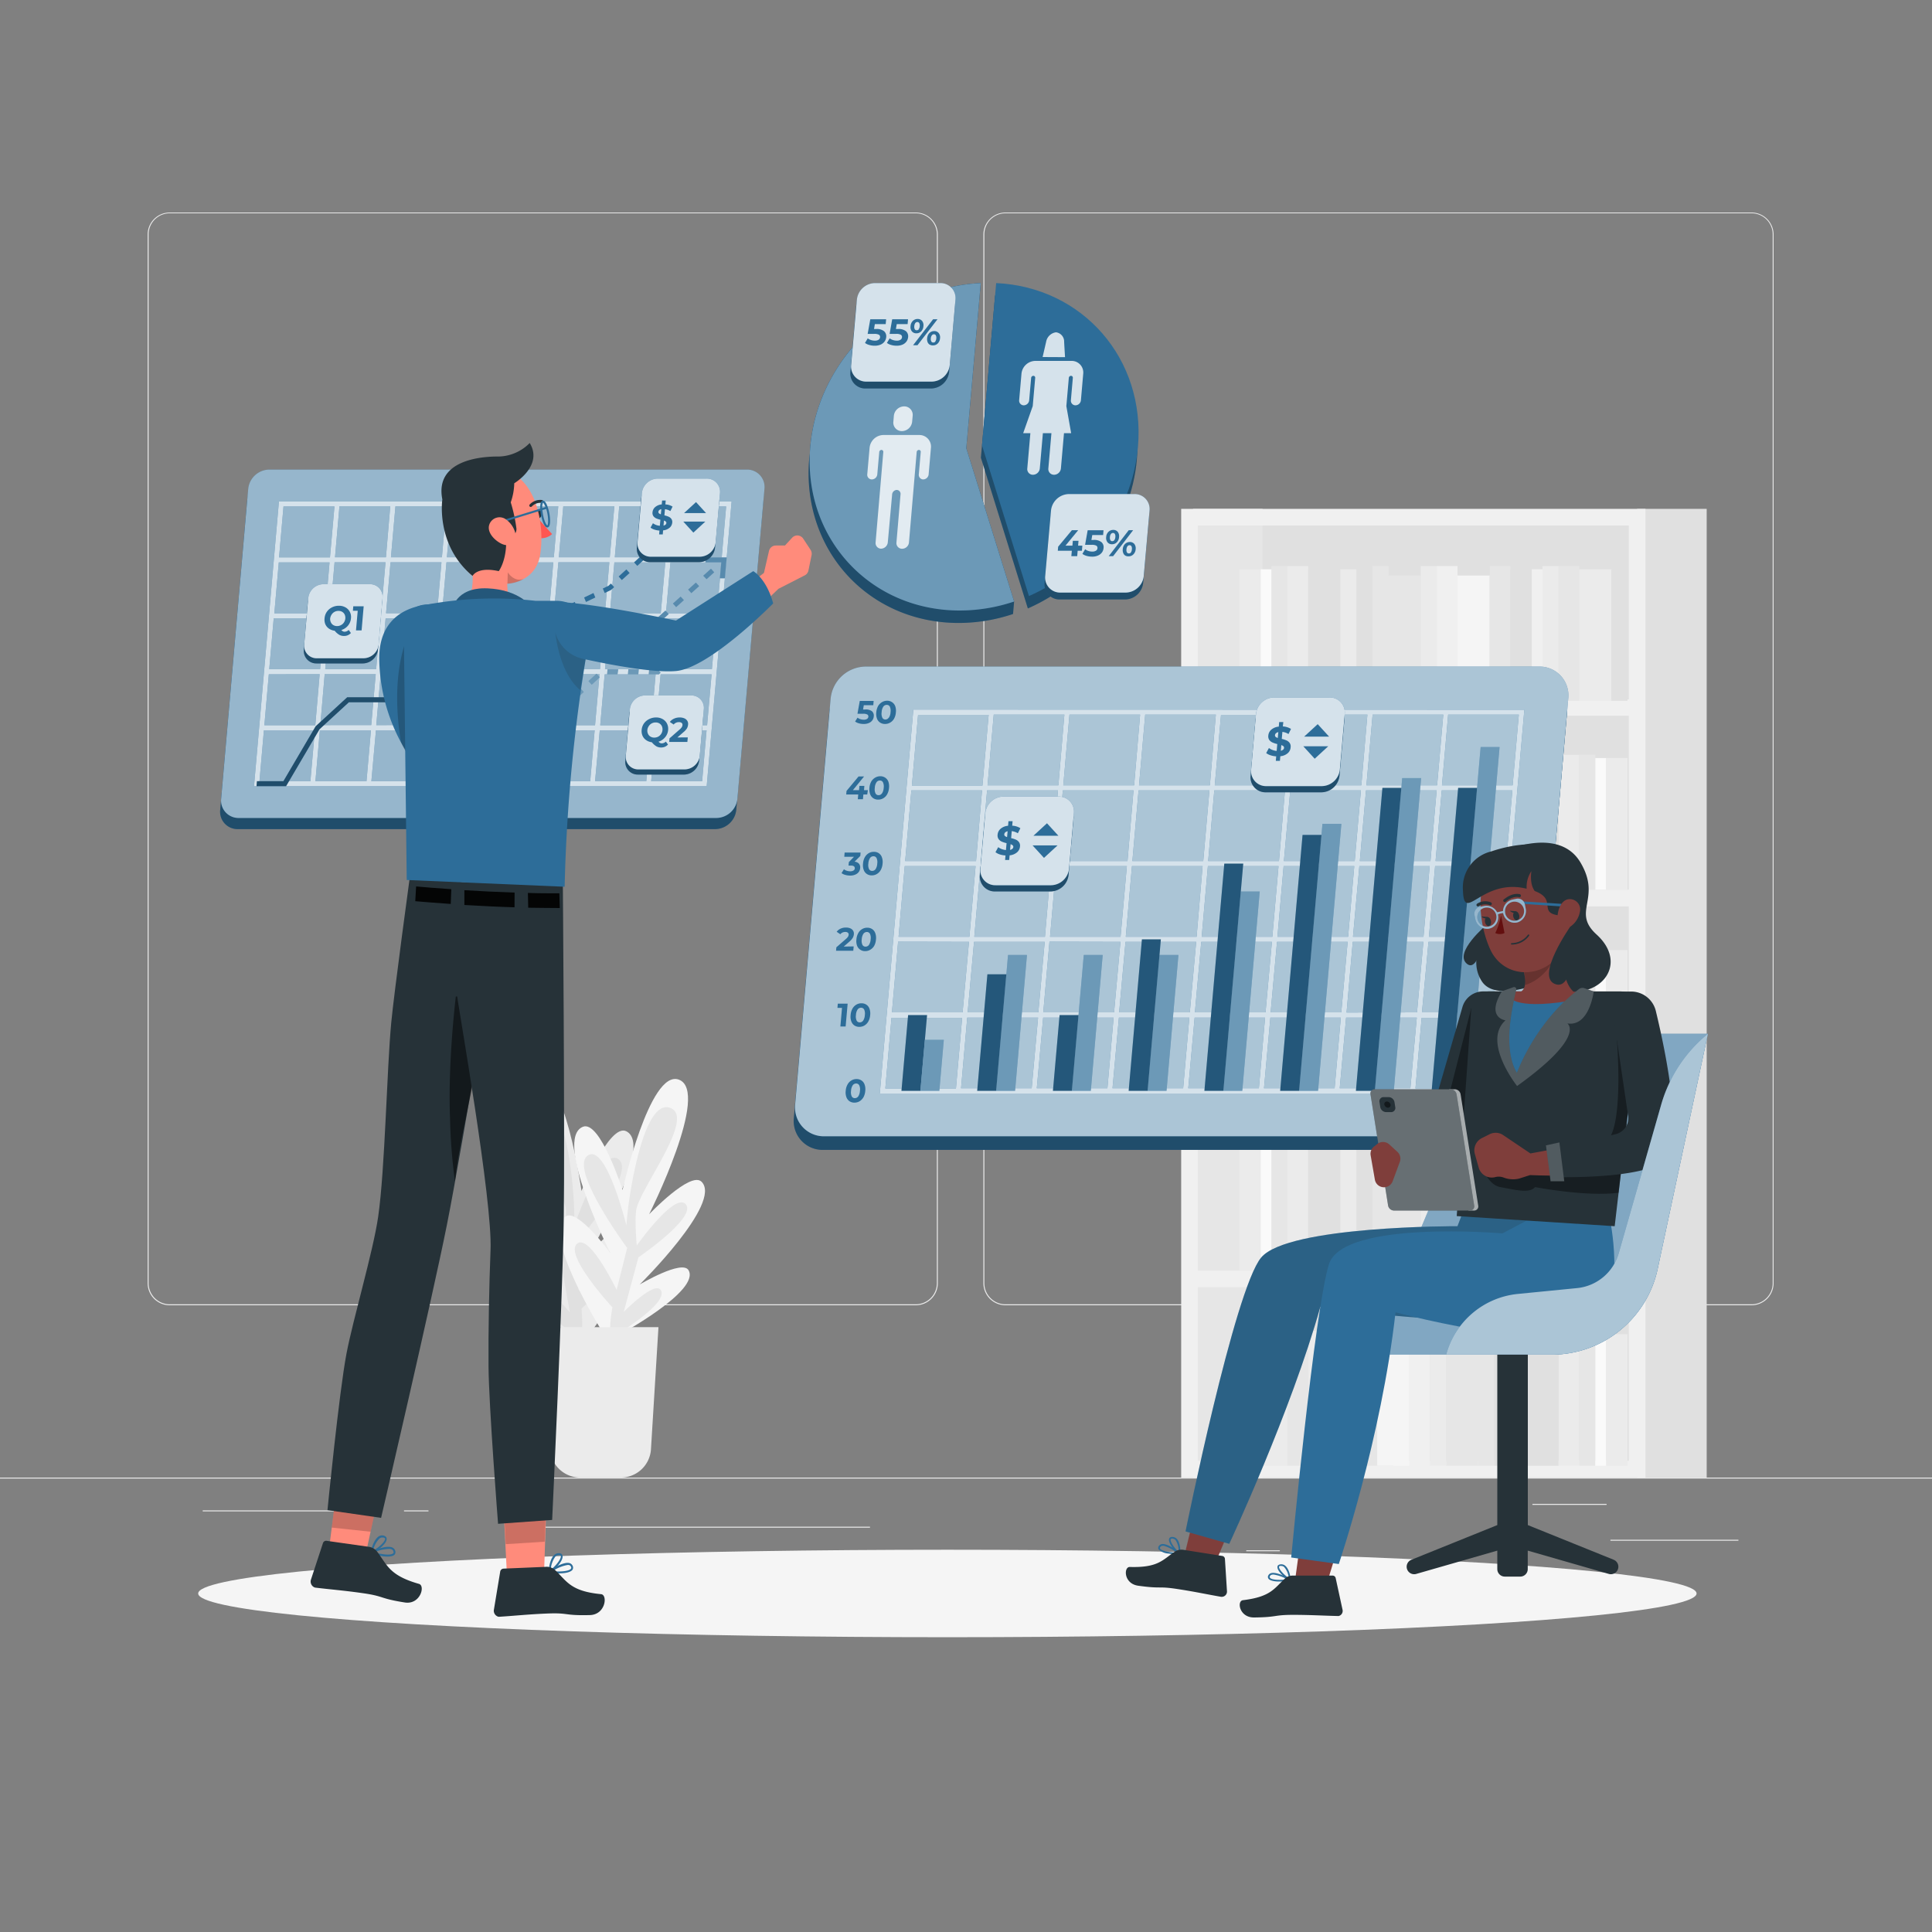 <svg xmlns="http://www.w3.org/2000/svg" viewBox="0 0 500 500"><rect x="0" y="0" width="500" height="500" fill="#808080" stroke="none"/><g id="freepik--background-complete--inject-2"><rect x="416.78" y="398.49" width="33.12" height="0.25" style="fill:#ebebeb"></rect><rect x="322.53" y="401.21" width="8.69" height="0.25" style="fill:#ebebeb"></rect><rect x="396.59" y="389.21" width="19.19" height="0.25" style="fill:#ebebeb"></rect><rect x="52.46" y="390.89" width="43.19" height="0.25" style="fill:#ebebeb"></rect><rect x="104.56" y="390.89" width="6.33" height="0.25" style="fill:#ebebeb"></rect><rect x="131.47" y="395.11" width="93.68" height="0.25" style="fill:#ebebeb"></rect><path d="M237,337.8H43.92a5.71,5.71,0,0,1-5.71-5.71V60.66A5.71,5.71,0,0,1,43.92,55H237a5.71,5.71,0,0,1,5.71,5.71V332.09A5.71,5.71,0,0,1,237,337.8ZM43.92,55.2a5.47,5.47,0,0,0-5.46,5.46V332.09a5.47,5.47,0,0,0,5.46,5.46H237a5.47,5.47,0,0,0,5.46-5.46V60.66A5.47,5.47,0,0,0,237,55.2Z" style="fill:#ebebeb"></path><path d="M453.31,337.8H260.21a5.72,5.72,0,0,1-5.71-5.71V60.66A5.72,5.72,0,0,1,260.21,55h193.1A5.71,5.71,0,0,1,459,60.66V332.09A5.71,5.71,0,0,1,453.31,337.8ZM260.21,55.2a5.47,5.47,0,0,0-5.46,5.46V332.09a5.47,5.47,0,0,0,5.46,5.46h193.1a5.47,5.47,0,0,0,5.46-5.46V60.66a5.47,5.47,0,0,0-5.46-5.46Z" style="fill:#ebebeb"></path><rect y="382.4" width="500" height="0.25" style="fill:#ebebeb"></rect><path d="M148.2,345.66s-20-13.13-16.55-18.2c1.86-2.72,12.28,4.73,12.28,4.73s-19.63-22.88-13.67-27.84c3.07-2.56,12.84,9.53,12.84,9.53s-13.32-33.08-4.7-35.37c7.75-2.05,12.09,29.7,12.09,29.7s7.3-17.63,11.6-15.44c7.44,3.79-9.81,31.94-9.81,31.94s9.39-10.8,12.29-8.45c6.13,5-12.12,29.15-12.12,29.15Z" style="fill:#ebebeb"></path><path d="M149.57,346.13s-14-9.89-11.08-13c1.89-2,9,6.52,9,6.52l-2.6-14.4s-14.47-11.77-11-14.77c3.14-2.7,11.68,11.77,11.68,11.77s1.29-7.37.79-9.78c-1.37-6.66-13-24.55-6.48-26.44s8.36,19.18,8.68,26c.06,1.3.1,5.19.1,5.19s6.7-19.94,11.18-17.36C165.48,303.12,148,323,148,323l1.8,11.08s8-13.66,11.07-11.18c3.67,3-10.37,15.77-10.37,15.77s.4,4.55,0,6A8.24,8.24,0,0,1,149.57,346.13Z" style="fill:#e0e0e0"></path><path d="M160.2,345.48s21.06-11.39,18-16.74c-1.63-2.86-12.64,3.68-12.64,3.68s21.48-21.15,16-26.59C178.71,303,168,314.24,168,314.24s16-31.84,7.66-34.84c-7.55-2.7-14.55,28.57-14.55,28.57s-5.79-18.18-10.26-16.36c-7.74,3.15,7.09,32.65,7.09,32.65s-8.45-11.55-11.53-9.46c-6.53,4.44,9.61,30.07,9.61,30.07Z" style="fill:#f5f5f5"></path><path d="M158.8,345.84s14.76-8.68,12.13-12.06c-1.71-2.18-9.51,5.74-9.51,5.74l3.81-14.13s15.41-10.51,12.18-13.79c-2.9-3-12.62,10.75-12.62,10.75s-.67-7.46,0-9.81c1.93-6.53,15.05-23.38,8.69-25.81s-9.94,18.42-10.84,25.22c-.17,1.29-.54,5.17-.54,5.17s-5-20.44-9.67-18.25c-5.89,2.77,9.88,24.07,9.88,24.07l-2.72,10.89s-6.84-14.28-10.1-12.07c-3.9,2.65,9,16.58,9,16.58s-.79,4.5-.51,6A8.62,8.62,0,0,0,158.8,345.84Z" style="fill:#e6e6e6"></path><path d="M160.64,382.39H150.15a7.82,7.82,0,0,1-7.8-7.33l-1.94-31.59h30l-1.94,31.59A7.81,7.81,0,0,1,160.64,382.39Z" style="fill:#ebebeb"></path><rect x="325.9" y="133.85" width="97.79" height="246.38" style="fill:#e0e0e0"></rect><path d="M423.69,131.69v250.7h18V131.69Z" style="fill:#e0e0e0"></path><path d="M308.75,131.69v250.7h18V131.69Z" style="fill:#e6e6e6"></path><path d="M305.69,131.69v250.7H425.85V131.69ZM421.53,136V181H310V136ZM310,279.52V234.57H421.53v44.95Zm111.52,4.32v45H310v-45ZM310,230.24v-45H421.53v45Zm0,147.83V333.12H421.53v44.95Z" style="fill:#f0f0f0"></path><rect x="355.2" y="146.5" width="4.16" height="34.88" style="fill:#e6e6e6"></rect><rect x="351.04" y="146.5" width="4.16" height="34.88" style="fill:#e0e0e0"></rect><rect x="359.35" y="148.95" width="8.31" height="32.43" style="fill:#e6e6e6"></rect><rect x="371.82" y="146.5" width="5.37" height="34.88" style="fill:#f0f0f0"></rect><rect x="367.67" y="146.5" width="4.16" height="34.88" style="fill:#ebebeb"></rect><rect x="403.35" y="146.5" width="5.37" height="34.88" style="fill:#e6e6e6"></rect><rect x="399.19" y="146.5" width="4.16" height="34.88" style="fill:#ebebeb"></rect><rect x="385.51" y="146.5" width="5.37" height="34.88" style="fill:#e6e6e6"></rect><rect x="381.35" y="146.5" width="4.16" height="34.88" style="fill:#e0e0e0"></rect><rect x="408.72" y="147.33" width="8.31" height="34.05" style="fill:#ebebeb"></rect><rect x="417.03" y="147.33" width="4.16" height="34.05" style="fill:#e0e0e0"></rect><rect x="390.88" y="147.33" width="5.54" height="34.05" style="fill:#e0e0e0"></rect><rect x="396.42" y="147.33" width="2.77" height="34.05" style="fill:#f0f0f0"></rect><rect x="377.19" y="148.95" width="8.31" height="32.43" style="fill:#f5f5f5"></rect><rect x="333.2" y="146.5" width="5.37" height="34.88" style="fill:#ebebeb"></rect><rect x="329.04" y="146.5" width="4.16" height="34.88" style="fill:#e6e6e6"></rect><rect x="338.57" y="147.33" width="8.31" height="34.05" style="fill:#e0e0e0"></rect><rect x="346.88" y="147.33" width="4.16" height="34.05" style="fill:#ebebeb"></rect><rect x="320.73" y="147.33" width="5.54" height="34.05" style="fill:#ebebeb"></rect><rect x="326.27" y="147.33" width="2.77" height="34.05" style="fill:#fafafa"></rect><rect x="382.57" y="195.34" width="4.16" height="34.88" transform="translate(769.29 425.57) rotate(180)" style="fill:#e6e6e6"></rect><rect x="386.72" y="195.34" width="4.16" height="34.88" transform="translate(777.6 425.57) rotate(180)" style="fill:#e0e0e0"></rect><rect x="374.25" y="197.8" width="8.31" height="32.43" transform="translate(756.82 428.02) rotate(180)" style="fill:#e6e6e6"></rect><rect x="364.73" y="195.34" width="5.37" height="34.88" transform="translate(734.82 425.57) rotate(180)" style="fill:#f0f0f0"></rect><rect x="370.1" y="195.34" width="4.16" height="34.88" transform="translate(744.35 425.57) rotate(180)" style="fill:#ebebeb"></rect><rect x="333.2" y="195.34" width="5.37" height="34.88" transform="translate(671.77 425.57) rotate(180)" style="fill:#e6e6e6"></rect><rect x="338.57" y="195.34" width="4.16" height="34.88" transform="translate(681.3 425.57) rotate(180)" style="fill:#ebebeb"></rect><rect x="351.04" y="195.34" width="5.37" height="34.88" transform="translate(707.45 425.57) rotate(180)" style="fill:#e6e6e6"></rect><rect x="356.41" y="195.34" width="4.16" height="34.88" transform="translate(716.98 425.57) rotate(180)" style="fill:#e0e0e0"></rect><rect x="324.89" y="196.17" width="8.31" height="34.05" transform="translate(658.09 426.4) rotate(180)" style="fill:#ebebeb"></rect><rect x="320.73" y="196.17" width="4.16" height="34.05" transform="translate(645.62 426.4) rotate(180)" style="fill:#e0e0e0"></rect><rect x="345.5" y="196.17" width="5.54" height="34.05" transform="translate(696.54 426.4) rotate(180)" style="fill:#e0e0e0"></rect><rect x="342.73" y="196.17" width="2.77" height="34.05" transform="translate(688.23 426.4) rotate(180)" style="fill:#f0f0f0"></rect><rect x="356.41" y="197.8" width="8.31" height="32.43" transform="translate(721.14 428.02) rotate(180)" style="fill:#f5f5f5"></rect><rect x="403.35" y="195.34" width="5.37" height="34.88" transform="translate(812.07 425.57) rotate(180)" style="fill:#ebebeb"></rect><rect x="408.72" y="195.34" width="4.16" height="34.88" transform="translate(821.6 425.57) rotate(180)" style="fill:#e6e6e6"></rect><rect x="395.04" y="196.17" width="8.31" height="34.05" transform="translate(798.38 426.4) rotate(180)" style="fill:#e0e0e0"></rect><rect x="390.88" y="196.17" width="4.16" height="34.05" transform="translate(785.92 426.4) rotate(180)" style="fill:#ebebeb"></rect><rect x="415.65" y="196.17" width="5.54" height="34.05" transform="translate(836.84 426.4) rotate(180)" style="fill:#ebebeb"></rect><rect x="412.88" y="196.17" width="2.77" height="34.05" transform="translate(828.52 426.4) rotate(180)" style="fill:#fafafa"></rect><rect x="382.57" y="245.05" width="4.16" height="34.88" transform="translate(769.29 524.98) rotate(180)" style="fill:#e6e6e6"></rect><rect x="386.72" y="245.05" width="4.16" height="34.88" transform="translate(777.6 524.98) rotate(180)" style="fill:#e0e0e0"></rect><rect x="374.25" y="247.5" width="8.31" height="32.43" transform="translate(756.82 527.43) rotate(180)" style="fill:#e6e6e6"></rect><rect x="364.73" y="245.05" width="5.37" height="34.88" transform="translate(734.82 524.98) rotate(180)" style="fill:#f0f0f0"></rect><rect x="370.1" y="245.05" width="4.16" height="34.88" transform="translate(744.35 524.98) rotate(180)" style="fill:#ebebeb"></rect><rect x="333.2" y="245.05" width="5.37" height="34.88" transform="translate(671.77 524.98) rotate(180)" style="fill:#e6e6e6"></rect><rect x="338.57" y="245.05" width="4.16" height="34.88" transform="translate(681.3 524.98) rotate(180)" style="fill:#ebebeb"></rect><rect x="351.04" y="245.05" width="5.37" height="34.88" transform="translate(707.45 524.98) rotate(180)" style="fill:#e6e6e6"></rect><rect x="356.41" y="245.05" width="4.16" height="34.88" transform="translate(716.98 524.98) rotate(180)" style="fill:#e0e0e0"></rect><rect x="324.89" y="245.88" width="8.31" height="34.05" transform="translate(658.09 525.81) rotate(180)" style="fill:#ebebeb"></rect><rect x="320.73" y="245.88" width="4.16" height="34.05" transform="translate(645.62 525.81) rotate(180)" style="fill:#e0e0e0"></rect><rect x="345.5" y="245.88" width="5.54" height="34.05" transform="translate(696.54 525.81) rotate(180)" style="fill:#e0e0e0"></rect><rect x="342.73" y="245.88" width="2.77" height="34.05" transform="translate(688.23 525.81) rotate(180)" style="fill:#f0f0f0"></rect><rect x="356.41" y="247.5" width="8.31" height="32.43" transform="translate(721.14 527.43) rotate(180)" style="fill:#f5f5f5"></rect><rect x="403.35" y="245.05" width="5.37" height="34.88" transform="translate(812.07 524.98) rotate(180)" style="fill:#ebebeb"></rect><rect x="408.72" y="245.05" width="4.16" height="34.88" transform="translate(821.6 524.98) rotate(180)" style="fill:#e6e6e6"></rect><rect x="395.04" y="245.88" width="8.31" height="34.05" transform="translate(798.38 525.81) rotate(180)" style="fill:#e0e0e0"></rect><rect x="390.88" y="245.88" width="4.16" height="34.05" transform="translate(785.92 525.81) rotate(180)" style="fill:#ebebeb"></rect><rect x="415.65" y="245.88" width="5.54" height="34.05" transform="translate(836.84 525.81) rotate(180)" style="fill:#ebebeb"></rect><rect x="412.88" y="245.88" width="2.77" height="34.05" transform="translate(828.52 525.81) rotate(180)" style="fill:#fafafa"></rect><rect x="355.2" y="294.76" width="4.16" height="34.88" style="fill:#e6e6e6"></rect><rect x="351.04" y="294.76" width="4.16" height="34.88" style="fill:#e0e0e0"></rect><rect x="359.35" y="294.76" width="8.31" height="32.43" style="fill:#e6e6e6"></rect><rect x="371.82" y="294.76" width="5.37" height="34.88" style="fill:#f0f0f0"></rect><rect x="367.67" y="294.76" width="4.16" height="34.88" style="fill:#ebebeb"></rect><rect x="403.35" y="294.76" width="5.37" height="34.88" style="fill:#e6e6e6"></rect><rect x="399.19" y="294.76" width="4.16" height="34.88" style="fill:#ebebeb"></rect><rect x="385.51" y="294.76" width="5.37" height="34.88" style="fill:#e6e6e6"></rect><rect x="381.35" y="294.76" width="4.16" height="34.88" style="fill:#e0e0e0"></rect><rect x="408.72" y="294.76" width="8.31" height="34.05" style="fill:#ebebeb"></rect><rect x="417.03" y="294.76" width="4.16" height="34.05" style="fill:#e0e0e0"></rect><rect x="390.88" y="294.76" width="5.54" height="34.05" style="fill:#e0e0e0"></rect><rect x="396.42" y="294.76" width="2.77" height="34.05" style="fill:#f0f0f0"></rect><rect x="377.19" y="294.76" width="8.31" height="32.43" style="fill:#f5f5f5"></rect><rect x="333.2" y="294.76" width="5.37" height="34.88" style="fill:#ebebeb"></rect><rect x="329.04" y="294.76" width="4.16" height="34.88" style="fill:#e6e6e6"></rect><rect x="338.57" y="294.76" width="8.31" height="34.05" style="fill:#e0e0e0"></rect><rect x="346.88" y="294.76" width="4.16" height="34.05" style="fill:#ebebeb"></rect><rect x="320.73" y="294.76" width="5.54" height="34.05" style="fill:#ebebeb"></rect><rect x="326.27" y="294.76" width="2.77" height="34.05" style="fill:#fafafa"></rect><rect x="382.57" y="344.47" width="4.16" height="34.88" transform="translate(769.29 723.81) rotate(180)" style="fill:#e6e6e6"></rect><rect x="386.72" y="344.47" width="4.16" height="34.88" transform="translate(777.6 723.81) rotate(180)" style="fill:#e0e0e0"></rect><rect x="374.25" y="346.92" width="8.31" height="32.43" transform="translate(756.82 726.26) rotate(180)" style="fill:#e6e6e6"></rect><rect x="364.73" y="344.47" width="5.37" height="34.88" transform="translate(734.82 723.81) rotate(180)" style="fill:#f0f0f0"></rect><rect x="370.1" y="344.47" width="4.16" height="34.88" transform="translate(744.35 723.81) rotate(180)" style="fill:#ebebeb"></rect><rect x="333.2" y="344.47" width="5.37" height="34.88" transform="translate(671.77 723.81) rotate(180)" style="fill:#e6e6e6"></rect><rect x="338.57" y="344.47" width="4.16" height="34.88" transform="translate(681.3 723.81) rotate(180)" style="fill:#ebebeb"></rect><rect x="351.04" y="344.47" width="5.37" height="34.88" transform="translate(707.45 723.81) rotate(180)" style="fill:#e6e6e6"></rect><rect x="356.41" y="344.47" width="4.16" height="34.88" transform="translate(716.98 723.81) rotate(180)" style="fill:#e0e0e0"></rect><rect x="324.89" y="345.29" width="8.31" height="34.05" transform="translate(658.09 724.64) rotate(180)" style="fill:#ebebeb"></rect><rect x="320.73" y="345.29" width="4.16" height="34.05" transform="translate(645.62 724.64) rotate(180)" style="fill:#e0e0e0"></rect><rect x="345.5" y="345.29" width="5.54" height="34.05" transform="translate(696.54 724.64) rotate(180)" style="fill:#e0e0e0"></rect><rect x="342.73" y="345.29" width="2.77" height="34.05" transform="translate(688.23 724.64) rotate(180)" style="fill:#f0f0f0"></rect><rect x="356.41" y="346.92" width="8.31" height="32.43" transform="translate(721.14 726.26) rotate(180)" style="fill:#f5f5f5"></rect><rect x="403.35" y="344.47" width="5.37" height="34.88" transform="translate(812.07 723.81) rotate(180)" style="fill:#ebebeb"></rect><rect x="408.72" y="344.47" width="4.16" height="34.88" transform="translate(821.6 723.81) rotate(180)" style="fill:#e6e6e6"></rect><rect x="395.04" y="345.29" width="8.31" height="34.05" transform="translate(798.38 724.64) rotate(180)" style="fill:#e0e0e0"></rect><rect x="390.88" y="345.29" width="4.16" height="34.05" transform="translate(785.92 724.64) rotate(180)" style="fill:#ebebeb"></rect><rect x="415.65" y="345.29" width="5.54" height="34.05" transform="translate(836.84 724.64) rotate(180)" style="fill:#ebebeb"></rect><rect x="412.88" y="345.29" width="2.77" height="34.05" transform="translate(828.52 724.64) rotate(180)" style="fill:#fafafa"></rect></g><g id="freepik--Shadow--inject-2"><ellipse id="freepik--path--inject-2" cx="245.18" cy="412.39" rx="193.89" ry="11.32" style="fill:#f5f5f5"></ellipse></g><g id="freepik--chart-3--inject-2"><path d="M387.37,297.59H213a7.47,7.47,0,0,1-7.55-8.29l9.18-105a9.23,9.23,0,0,1,9-8.28H398a7.47,7.47,0,0,1,7.56,8.28l-9.19,105A9.22,9.22,0,0,1,387.37,297.59Z" style="fill:#2D6D99"></path><path d="M387.37,297.59H213a7.47,7.47,0,0,1-7.55-8.29l9.18-105a9.23,9.23,0,0,1,9-8.28H398a7.47,7.47,0,0,1,7.56,8.28l-9.19,105A9.22,9.22,0,0,1,387.37,297.59Z" style="opacity:0.3"></path><path d="M387.67,294.07H213.34a7.46,7.46,0,0,1-7.55-8.28l9.18-105a9.21,9.21,0,0,1,9-8.28H398.31a7.45,7.45,0,0,1,7.55,8.28l-9.18,105A9.21,9.21,0,0,1,387.67,294.07Z" style="fill:#2D6D99"></path><path d="M387.67,294.07H213.34a7.46,7.46,0,0,1-7.55-8.28l9.18-105a9.21,9.21,0,0,1,9-8.28H398.31a7.45,7.45,0,0,1,7.55,8.28l-9.18,105A9.21,9.21,0,0,1,387.67,294.07Z" style="fill:#fff;opacity:0.6"></path><path d="M236.37,183.64,227.69,283H385.81l8.69-99.32Zm155.1,19.6H373.18l1.6-18.29h18.29ZM273.35,224.15h18.28L290,242.44H271.75Zm-2.92,18.29H252.15l1.6-18.29H272ZM331,222.84H312.67l1.59-18.29h18.29Zm2.92-18.29h18.28l-1.6,18.29H332.27Zm-21.32,19.6h18.28l-1.6,18.29H311Zm-2.92,18.29H291.35l1.6-18.29h18.28Zm1.72-19.6H293.06l1.6-18.29H313Zm-19.6,0H273.46l1.6-18.29h18.29Zm-1.83,20.91L288.32,262H270l1.6-18.29Zm1.31,0h18.29L307.92,262H289.63Zm19.6,0h18.29L327.52,262H309.24Zm19.61,0h18.28L347.12,262H328.84Zm.11-1.31,1.6-18.29h18.28l-1.59,18.29Zm21.2-18.29H370l-1.6,18.29H350.15Zm.12-1.31,1.6-18.29h18.28l-1.6,18.29Zm1.71-19.6,1.6-18.29h18.29l-1.6,18.29Zm-1.32,0H334l1.6-18.29h18.28Zm-19.6,0H314.38L316,185h18.28Zm-19.6,0H294.78l1.6-18.29h18.28Zm-19.6,0H275.18l1.6-18.29h18.28Zm-19.6,0H255.58l1.6-18.29h18.28Zm-.11,1.31-1.6,18.29H253.86l1.6-18.29Zm-21.2,18.29H234.26l1.6-18.29h18.29Zm-.12,1.31-1.6,18.29H232.55l1.6-18.29Zm-1.71,19.6L249.12,262H230.83l1.6-18.29Zm1.31,0h18.29L268.72,262H250.43Zm16.57,19.61L267,281.64H248.72l1.6-18.28Zm1.32,0H288.2l-1.6,18.28H268.32Zm19.6,0H307.8l-1.6,18.28H287.92Zm19.6,0H327.4l-1.6,18.28H307.52Zm19.6,0H347l-1.6,18.28H327.12Zm19.6,0h18.29L365,281.64H346.72Zm.12-1.32,1.6-18.29h18.28L366.72,262Zm21.2-18.29h18.28L386.32,262H368Zm.11-1.31,1.6-18.29h18.29L388,242.44Zm1.72-19.6,1.6-18.29h18.28l-1.6,18.29ZM255.86,185l-1.6,18.29H236l1.6-18.29Zm-25.14,78.41H249l-1.6,18.28H229.12Zm135.6,18.28,1.6-18.28h18.29l-1.6,18.28Z" style="fill:#2D6D99"></path><path d="M236.37,183.64,227.69,283H385.81l8.69-99.32Zm155.1,19.6H373.18l1.6-18.29h18.29ZM273.35,224.15h18.28L290,242.44H271.75Zm-2.92,18.29H252.15l1.6-18.29H272ZM331,222.84H312.67l1.59-18.29h18.29Zm2.92-18.29h18.28l-1.6,18.29H332.27Zm-21.32,19.6h18.28l-1.6,18.29H311Zm-2.92,18.29H291.35l1.6-18.29h18.28Zm1.72-19.6H293.06l1.6-18.29H313Zm-19.6,0H273.46l1.6-18.29h18.29Zm-1.83,20.91L288.32,262H270l1.6-18.29Zm1.31,0h18.29L307.92,262H289.63Zm19.6,0h18.29L327.52,262H309.24Zm19.61,0h18.28L347.12,262H328.84Zm.11-1.31,1.6-18.29h18.28l-1.59,18.29Zm21.2-18.29H370l-1.6,18.29H350.15Zm.12-1.31,1.6-18.29h18.28l-1.6,18.29Zm1.71-19.6,1.6-18.29h18.29l-1.6,18.29Zm-1.32,0H334l1.6-18.29h18.28Zm-19.6,0H314.38L316,185h18.28Zm-19.6,0H294.78l1.6-18.29h18.28Zm-19.6,0H275.18l1.6-18.29h18.28Zm-19.6,0H255.58l1.6-18.29h18.28Zm-.11,1.31-1.6,18.29H253.86l1.6-18.29Zm-21.2,18.29H234.26l1.6-18.29h18.29Zm-.12,1.31-1.6,18.29H232.55l1.6-18.29Zm-1.71,19.6L249.12,262H230.83l1.6-18.29Zm1.31,0h18.29L268.72,262H250.43Zm16.57,19.61L267,281.64H248.72l1.6-18.28Zm1.32,0H288.2l-1.6,18.28H268.32Zm19.6,0H307.8l-1.6,18.28H287.92Zm19.6,0H327.4l-1.6,18.28H307.52Zm19.6,0H347l-1.6,18.28H327.12Zm19.6,0h18.29L365,281.64H346.72Zm.12-1.32,1.6-18.29h18.28L366.72,262Zm21.2-18.29h18.28L386.32,262H368Zm.11-1.31,1.6-18.29h18.29L388,242.44Zm1.72-19.6,1.6-18.29h18.28l-1.6,18.29ZM255.86,185l-1.6,18.29H236l1.6-18.29Zm-25.14,78.41H249l-1.6,18.28H229.12Zm135.6,18.28,1.6-18.28h18.29l-1.6,18.28Z" style="fill:#fff;opacity:0.8"></path><polygon points="238.2 282.3 233.3 282.3 235.02 262.7 239.92 262.7 238.2 282.3" style="fill:#2D6D99"></polygon><polygon points="238.2 282.3 233.3 282.3 235.02 262.7 239.92 262.7 238.2 282.3" style="opacity:0.2"></polygon><polygon points="243.1 282.3 238.2 282.3 239.36 269.1 244.26 269.1 243.1 282.3" style="fill:#2D6D99"></polygon><polygon points="243.1 282.3 238.2 282.3 239.36 269.1 244.26 269.1 243.1 282.3" style="fill:#fff;opacity:0.3"></polygon><polygon points="262.7 282.3 257.8 282.3 260.88 247.15 265.78 247.15 262.7 282.3" style="fill:#2D6D99"></polygon><polygon points="262.7 282.3 257.8 282.3 260.88 247.15 265.78 247.15 262.7 282.3" style="fill:#fff;opacity:0.3"></polygon><polygon points="282.3 282.3 277.4 282.3 280.48 247.15 285.38 247.15 282.3 282.3" style="fill:#2D6D99"></polygon><polygon points="282.3 282.3 277.4 282.3 280.48 247.15 285.38 247.15 282.3 282.3" style="fill:#fff;opacity:0.3"></polygon><polygon points="301.9 282.3 297 282.3 300.08 247.15 304.98 247.15 301.9 282.3" style="fill:#2D6D99"></polygon><polygon points="301.9 282.3 297 282.3 300.08 247.15 304.98 247.15 301.9 282.3" style="fill:#fff;opacity:0.3"></polygon><polygon points="321.5 282.3 316.61 282.3 321.12 230.72 326.02 230.72 321.5 282.3" style="fill:#2D6D99"></polygon><polygon points="321.5 282.3 316.61 282.3 321.12 230.72 326.02 230.72 321.5 282.3" style="fill:#fff;opacity:0.3"></polygon><polygon points="341.11 282.3 336.21 282.3 342.25 213.21 347.15 213.21 341.11 282.3" style="fill:#2D6D99"></polygon><polygon points="341.11 282.3 336.21 282.3 342.25 213.21 347.15 213.21 341.11 282.3" style="fill:#fff;opacity:0.3"></polygon><polygon points="360.71 282.3 355.81 282.3 362.89 201.37 367.79 201.37 360.71 282.3" style="fill:#2D6D99"></polygon><polygon points="360.71 282.3 355.81 282.3 362.89 201.37 367.79 201.37 360.71 282.3" style="fill:#fff;opacity:0.3"></polygon><polygon points="380.31 282.3 375.41 282.3 383.19 193.34 388.09 193.34 380.31 282.3" style="fill:#2D6D99"></polygon><polygon points="380.31 282.3 375.41 282.3 383.19 193.34 388.09 193.34 380.31 282.3" style="fill:#fff;opacity:0.3"></polygon><polygon points="257.8 282.3 252.9 282.3 255.54 252.15 260.44 252.15 257.8 282.3" style="fill:#2D6D99"></polygon><polygon points="257.8 282.3 252.9 282.3 255.54 252.15 260.44 252.15 257.8 282.3" style="opacity:0.2"></polygon><polygon points="277.4 282.3 272.5 282.3 274.22 262.7 279.12 262.7 277.4 282.3" style="fill:#2D6D99"></polygon><polygon points="277.4 282.3 272.5 282.3 274.22 262.7 279.12 262.7 277.4 282.3" style="opacity:0.2"></polygon><polygon points="297 282.3 292.1 282.3 295.53 243.1 300.43 243.1 297 282.3" style="fill:#2D6D99"></polygon><polygon points="297 282.3 292.1 282.3 295.53 243.1 300.43 243.1 297 282.3" style="opacity:0.2"></polygon><polygon points="316.61 282.3 311.7 282.3 316.85 223.5 321.75 223.5 316.61 282.3" style="fill:#2D6D99"></polygon><polygon points="316.61 282.3 311.7 282.3 316.85 223.5 321.75 223.5 316.61 282.3" style="opacity:0.2"></polygon><polygon points="336.21 282.3 331.31 282.3 337.1 216.08 342 216.08 336.21 282.3" style="fill:#2D6D99"></polygon><polygon points="336.21 282.3 331.31 282.3 337.1 216.08 342 216.08 336.21 282.3" style="opacity:0.2"></polygon><polygon points="355.81 282.3 350.91 282.3 357.77 203.9 362.67 203.9 355.81 282.3" style="fill:#2D6D99"></polygon><polygon points="355.81 282.3 350.91 282.3 357.77 203.9 362.67 203.9 355.81 282.3" style="opacity:0.2"></polygon><polygon points="375.41 282.3 370.51 282.3 377.37 203.9 382.27 203.9 375.41 282.3" style="fill:#2D6D99"></polygon><polygon points="375.41 282.3 370.51 282.3 377.37 203.9 382.27 203.9 375.41 282.3" style="opacity:0.2"></polygon><path d="M219.85,285a2.24,2.24,0,0,1-.8-1.05,3.56,3.56,0,0,1-.18-1.64,3.9,3.9,0,0,1,.47-1.64,2.65,2.65,0,0,1,1-1.05,2.53,2.53,0,0,1,1.33-.36,2.26,2.26,0,0,1,1.28.36,2.09,2.09,0,0,1,.8,1.05,3.55,3.55,0,0,1,.18,1.64,4.09,4.09,0,0,1-.46,1.64,3,3,0,0,1-1,1.05,2.59,2.59,0,0,1-1.34.36A2.28,2.28,0,0,1,219.85,285Zm2.27-1.26a2.88,2.88,0,0,0,.43-1.43,2.45,2.45,0,0,0-.18-1.43.88.88,0,0,0-.81-.47,1.08,1.08,0,0,0-.88.47,2.81,2.81,0,0,0-.43,1.43,2.47,2.47,0,0,0,.18,1.43.87.87,0,0,0,.8.46A1.06,1.06,0,0,0,222.12,283.73Z" style="fill:#2D6D99"></path><path d="M219.37,259.75l-.52,5.9h-1.36l.42-4.81h-1.18l.09-1.09Z" style="fill:#2D6D99"></path><path d="M221.12,265.39a2.18,2.18,0,0,1-.8-1.05,3.56,3.56,0,0,1-.18-1.64,4,4,0,0,1,.46-1.64,2.79,2.79,0,0,1,1-1.05,2.59,2.59,0,0,1,1.34-.36,2.28,2.28,0,0,1,1.28.36,2.09,2.09,0,0,1,.8,1.05,3.55,3.55,0,0,1,.18,1.64,3.94,3.94,0,0,1-.47,1.64,2.84,2.84,0,0,1-1,1.05,2.59,2.59,0,0,1-1.34.36A2.26,2.26,0,0,1,221.12,265.39Zm2.27-1.26a2.88,2.88,0,0,0,.43-1.43,2.58,2.58,0,0,0-.18-1.44.89.89,0,0,0-.81-.46,1.08,1.08,0,0,0-.88.46,2.79,2.79,0,0,0-.43,1.44,2.47,2.47,0,0,0,.18,1.43.86.86,0,0,0,.8.46A1.07,1.07,0,0,0,223.39,264.13Z" style="fill:#2D6D99"></path><path d="M220.93,244.93l-.1,1.12h-4.46l.08-.89,2.47-2.15a3,3,0,0,0,.54-.59,1.24,1.24,0,0,0,.17-.5.6.6,0,0,0-.2-.54,1,1,0,0,0-.68-.19,1.72,1.72,0,0,0-.72.15,1.68,1.68,0,0,0-.56.44l-.94-.64a2.66,2.66,0,0,1,1-.8,3.23,3.23,0,0,1,1.41-.29,2.75,2.75,0,0,1,1.13.21,1.56,1.56,0,0,1,.72.61,1.48,1.48,0,0,1,.19.92,2.2,2.2,0,0,1-.28.9,4,4,0,0,1-.87,1l-1.47,1.28Z" style="fill:#2D6D99"></path><path d="M222.63,245.78a2.13,2.13,0,0,1-.81-1,3.56,3.56,0,0,1-.18-1.64,3.9,3.9,0,0,1,.47-1.64,2.65,2.65,0,0,1,1-1.05,2.53,2.53,0,0,1,1.33-.36,2.26,2.26,0,0,1,1.28.36,2.09,2.09,0,0,1,.8,1.05,3.55,3.55,0,0,1,.18,1.64,4.09,4.09,0,0,1-.46,1.64,2.84,2.84,0,0,1-1,1,2.51,2.51,0,0,1-1.34.37A2.16,2.16,0,0,1,222.63,245.78Zm2.26-1.25a2.88,2.88,0,0,0,.43-1.43,2.5,2.5,0,0,0-.18-1.44.89.89,0,0,0-.81-.46,1.1,1.1,0,0,0-.88.46,2.89,2.89,0,0,0-.43,1.44,2.47,2.47,0,0,0,.18,1.43.87.87,0,0,0,.8.46A1.06,1.06,0,0,0,224.89,244.53Z" style="fill:#2D6D99"></path><path d="M222.3,223.52a1.49,1.49,0,0,1,.31,1.12,1.87,1.87,0,0,1-.35,1,2.06,2.06,0,0,1-.88.69,3.2,3.2,0,0,1-1.38.27,4.48,4.48,0,0,1-1.21-.17,2.71,2.71,0,0,1-1-.47l.62-1a2.23,2.23,0,0,0,.75.39,2.91,2.91,0,0,0,.89.14,1.57,1.57,0,0,0,.83-.2.69.69,0,0,0,.34-.56c0-.48-.3-.72-1-.72h-.62l.08-.9,1.33-1.38h-2.51l.09-1.09h4.13l-.07.88L221.16,223A1.78,1.78,0,0,1,222.3,223.52Z" style="fill:#2D6D99"></path><path d="M224.33,226.18a2.09,2.09,0,0,1-.8-1.05,3.5,3.5,0,0,1-.18-1.63,4,4,0,0,1,.46-1.64,2.79,2.79,0,0,1,1-1.05,2.59,2.59,0,0,1,1.34-.36,2.26,2.26,0,0,1,1.28.36,2.09,2.09,0,0,1,.8,1.05,3.53,3.53,0,0,1,.18,1.64,4,4,0,0,1-.46,1.63,2.79,2.79,0,0,1-1,1.05,2.6,2.6,0,0,1-1.34.37A2.27,2.27,0,0,1,224.33,226.18Zm2.27-1.25a2.88,2.88,0,0,0,.43-1.43,2.5,2.5,0,0,0-.18-1.44.87.87,0,0,0-.81-.46,1.06,1.06,0,0,0-.88.46,2.89,2.89,0,0,0-.43,1.44,2.47,2.47,0,0,0,.18,1.43.87.87,0,0,0,.8.46A1.07,1.07,0,0,0,226.6,224.93Z" style="fill:#2D6D99"></path><path d="M224.44,205.61h-1l-.11,1.23H222l.11-1.23H219l.08-.92,3.11-3.74h1.43l-2.89,3.54h1.59l.09-1.1h1.29l-.09,1.1h1Z" style="fill:#2D6D99"></path><path d="M226,206.58a2.17,2.17,0,0,1-.81-1.05,3.81,3.81,0,0,1-.18-1.64,4,4,0,0,1,.47-1.63,2.79,2.79,0,0,1,1-1,2.57,2.57,0,0,1,1.34-.37,2.23,2.23,0,0,1,1.27.37,2.17,2.17,0,0,1,.81,1,3.79,3.79,0,0,1,.18,1.63,4,4,0,0,1-.47,1.64,2.65,2.65,0,0,1-1,1.05,2.56,2.56,0,0,1-1.34.36A2.25,2.25,0,0,1,226,206.58Zm2.26-1.25a2.88,2.88,0,0,0,.44-1.44,2.55,2.55,0,0,0-.19-1.43.85.85,0,0,0-.8-.46,1,1,0,0,0-.88.46,2.78,2.78,0,0,0-.43,1.43,2.5,2.5,0,0,0,.18,1.44.86.86,0,0,0,.8.46A1,1,0,0,0,228.24,205.33Z" style="fill:#2D6D99"></path><path d="M225.66,184.06a1.52,1.52,0,0,1,.47,1.33,2,2,0,0,1-.35,1,2.13,2.13,0,0,1-.89.71,3.21,3.21,0,0,1-1.38.26,4.42,4.42,0,0,1-1.21-.16,2.88,2.88,0,0,1-1-.47l.63-1a2.18,2.18,0,0,0,.74.39,2.91,2.91,0,0,0,.89.14,1.51,1.51,0,0,0,.82-.2.74.74,0,0,0,.35-.57.59.59,0,0,0-.26-.57,2,2,0,0,0-1.05-.2h-1.51l.6-3.32h3.59l-.09,1.1h-2.46l-.19,1.12h.48A2.67,2.67,0,0,1,225.66,184.06Z" style="fill:#2D6D99"></path><path d="M227.77,187a2.09,2.09,0,0,1-.8-1,3.66,3.66,0,0,1-.19-1.64,4.26,4.26,0,0,1,.47-1.64,2.84,2.84,0,0,1,1-1,2.51,2.51,0,0,1,1.34-.37,2.16,2.16,0,0,1,1.27.37,2.13,2.13,0,0,1,.81,1,3.56,3.56,0,0,1,.18,1.64,3.85,3.85,0,0,1-.47,1.64,2.65,2.65,0,0,1-1,1,2.53,2.53,0,0,1-1.33.36A2.26,2.26,0,0,1,227.77,187Zm2.26-1.25a2.79,2.79,0,0,0,.44-1.44,2.65,2.65,0,0,0-.18-1.43.87.87,0,0,0-.81-.46,1.06,1.06,0,0,0-.88.46,2.78,2.78,0,0,0-.43,1.43,2.5,2.5,0,0,0,.18,1.44.86.86,0,0,0,.8.46A1,1,0,0,0,230,185.73Z" style="fill:#2D6D99"></path><path d="M271.89,230.71H257.51a3.86,3.86,0,0,1-3.91-4.29L254.85,212a4.78,4.78,0,0,1,4.67-4.29h14.37a3.88,3.88,0,0,1,3.92,4.29l-1.26,14.38A4.78,4.78,0,0,1,271.89,230.71Z" style="fill:#2D6D99"></path><path d="M271.89,230.71H257.51a3.86,3.86,0,0,1-3.91-4.29L254.85,212a4.78,4.78,0,0,1,4.67-4.29h14.37a3.88,3.88,0,0,1,3.92,4.29l-1.26,14.38A4.78,4.78,0,0,1,271.89,230.71Z" style="opacity:0.3"></path><path d="M272,229.1H257.65a3.85,3.85,0,0,1-3.91-4.28L255,210.44a4.78,4.78,0,0,1,4.67-4.29H274a3.88,3.88,0,0,1,3.92,4.29l-1.26,14.38A4.77,4.77,0,0,1,272,229.1Z" style="fill:#2D6D99"></path><path d="M272,229.1H257.65a3.85,3.85,0,0,1-3.91-4.28L255,210.44a4.78,4.78,0,0,1,4.67-4.29H274a3.88,3.88,0,0,1,3.92,4.29l-1.26,14.38A4.77,4.77,0,0,1,272,229.1Z" style="fill:#fff;opacity:0.8"></path><path d="M263.2,220.59a3.44,3.44,0,0,1-1.91.77l-.11,1.2h-1.06l.1-1.17a5.8,5.8,0,0,1-1.48-.27,3.49,3.49,0,0,1-1.11-.58l.71-1.3a3.51,3.51,0,0,0,.9.5,4.09,4.09,0,0,0,1.1.25l.16-1.78a7.39,7.39,0,0,1-1.25-.4,2,2,0,0,1-.82-.66,1.66,1.66,0,0,1-.25-1.15,2.24,2.24,0,0,1,.78-1.52,3.36,3.36,0,0,1,1.93-.77l.1-1.19h1.07l-.1,1.17a4.28,4.28,0,0,1,2.11.65l-.65,1.31a4,4,0,0,0-1.58-.56l-.16,1.82a6.39,6.39,0,0,1,1.23.39,2,2,0,0,1,.81.65,1.6,1.6,0,0,1,.25,1.14A2.2,2.2,0,0,1,263.2,220.59Zm-3.13-4.24a1.46,1.46,0,0,0,.56.29l.14-1.51a1.24,1.24,0,0,0-.63.3.73.73,0,0,0-.23.49A.49.49,0,0,0,260.07,216.35Zm1.94,3.32a.64.64,0,0,0,.23-.46.48.48,0,0,0-.15-.43,1.49,1.49,0,0,0-.55-.3l-.13,1.47A1.2,1.2,0,0,0,262,219.67Z" style="fill:#2D6D99"></path><polygon points="267.45 216.29 270.96 213.06 273.91 216.29 267.45 216.29" style="fill:#2D6D99"></polygon><polygon points="273.69 218.79 270.18 222.02 267.23 218.79 273.69 218.79" style="fill:#2D6D99"></polygon><path d="M342,205.05H327.57a3.86,3.86,0,0,1-3.91-4.29l1.25-14.37a4.78,4.78,0,0,1,4.67-4.29H344a3.88,3.88,0,0,1,3.92,4.29l-1.26,14.37A4.78,4.78,0,0,1,342,205.05Z" style="fill:#2D6D99"></path><path d="M342,205.05H327.57a3.86,3.86,0,0,1-3.91-4.29l1.25-14.37a4.78,4.78,0,0,1,4.67-4.29H344a3.88,3.88,0,0,1,3.92,4.29l-1.26,14.37A4.78,4.78,0,0,1,342,205.05Z" style="opacity:0.3"></path><path d="M342.09,203.45H327.71a3.86,3.86,0,0,1-3.91-4.29l1.25-14.37a4.78,4.78,0,0,1,4.67-4.29h14.37a3.88,3.88,0,0,1,3.92,4.29l-1.26,14.37A4.78,4.78,0,0,1,342.09,203.45Z" style="fill:#2D6D99"></path><path d="M342.09,203.45H327.71a3.86,3.86,0,0,1-3.91-4.29l1.25-14.37a4.78,4.78,0,0,1,4.67-4.29h14.37a3.88,3.88,0,0,1,3.92,4.29l-1.26,14.37A4.78,4.78,0,0,1,342.09,203.45Z" style="fill:#fff;opacity:0.8"></path><path d="M333.26,194.93a3.37,3.37,0,0,1-1.91.78l-.11,1.19h-1.06l.1-1.16a5.4,5.4,0,0,1-1.48-.28,3.49,3.49,0,0,1-1.11-.57l.71-1.31a3.24,3.24,0,0,0,.9.5,3.76,3.76,0,0,0,1.1.26l.16-1.78a7.33,7.33,0,0,1-1.25-.41,2.1,2.1,0,0,1-.82-.65,1.66,1.66,0,0,1-.25-1.15,2.24,2.24,0,0,1,.78-1.52,3.37,3.37,0,0,1,1.93-.78l.1-1.18h1.07L332,188a4.39,4.39,0,0,1,2.11.65l-.65,1.32a3.81,3.81,0,0,0-1.58-.56l-.16,1.82a6.39,6.39,0,0,1,1.23.39,1.91,1.91,0,0,1,.81.65,1.56,1.56,0,0,1,.25,1.13A2.16,2.16,0,0,1,333.26,194.93Zm-3.13-4.23a1.62,1.62,0,0,0,.56.29l.14-1.52a1.33,1.33,0,0,0-.63.31.73.73,0,0,0-.23.48A.5.5,0,0,0,330.13,190.7Zm1.94,3.32a.72.72,0,0,0,.24-.46.54.54,0,0,0-.16-.44,1.65,1.65,0,0,0-.55-.29l-.13,1.47A1.29,1.29,0,0,0,332.07,194Z" style="fill:#2D6D99"></path><polygon points="337.51 190.64 341.02 187.41 343.97 190.64 337.51 190.64" style="fill:#2D6D99"></polygon><polygon points="343.75 193.13 340.24 196.36 337.29 193.13 343.75 193.13" style="fill:#2D6D99"></polygon></g><g id="freepik--chart-2--inject-2"><path d="M257.53,76.46l-3.67,42,12.15,39c15.24-6.68,26.71-21.44,28.21-38.59C296.21,96.07,279.92,77.51,257.53,76.46Z" style="fill:#2D6D99"></path><path d="M257.53,76.46l-3.67,42,12.15,39c15.24-6.68,26.71-21.44,28.21-38.59C296.21,96.07,279.92,77.51,257.53,76.46Z" style="opacity:0.3"></path><path d="M257.81,73.26l-3.67,42,12.15,39c15.24-6.68,26.71-21.44,28.21-38.59C296.49,92.86,280.2,74.3,257.81,73.26Z" style="fill:#2D6D99"></path><path d="M262.45,155.68,250.07,116l3.46-39.53.28-3.2c-22.58,1-42.12,19.6-44.11,42.35,0,.53-.07,1-.1,1.58s-.13,1.08-.18,1.62c-2,23.42,15.27,42.4,38.69,42.4a44.23,44.23,0,0,0,14.06-2.32Z" style="fill:#2D6D99"></path><path d="M262.45,155.68,250.07,116l3.46-39.53.28-3.2c-22.58,1-42.12,19.6-44.11,42.35,0,.53-.07,1-.1,1.58s-.13,1.08-.18,1.62c-2,23.42,15.27,42.4,38.69,42.4a44.23,44.23,0,0,0,14.06-2.32Z" style="opacity:0.3"></path><path d="M250.07,116l3.74-42.73c-22.58,1-42.12,19.6-44.11,42.35C207.65,139,225,158,248.39,158a44.24,44.24,0,0,0,14.06-2.33Z" style="fill:#2D6D99"></path><path d="M250.07,116l3.74-42.73c-22.58,1-42.12,19.6-44.11,42.35C207.65,139,225,158,248.39,158a44.24,44.24,0,0,0,14.06-2.33Z" style="fill:#fff;opacity:0.3"></path><g style="opacity:0.8"><path d="M236.2,107.6a2.19,2.19,0,0,0-2.22-2.43,2.71,2.71,0,0,0-2.65,2.43l-.13,1.54a2.19,2.19,0,0,0,2.22,2.43,2.7,2.7,0,0,0,2.64-2.43Z" style="fill:#fff"></path><path d="M225.05,115.87l-.6,6.85a1.2,1.2,0,0,0,1.05,1.35,1.44,1.44,0,0,0,1.54-1.29l.51-5.82a.59.59,0,0,1,.57-.52h0a.48.48,0,0,1,.48.52l-2,23.44A1.46,1.46,0,0,0,228,142h0a1.81,1.81,0,0,0,1.76-1.62L230.88,128A1.27,1.27,0,0,1,232,126.8a1,1,0,0,1,1.06,1.1L232,140.4a1.46,1.46,0,0,0,1.48,1.62h0a1.8,1.8,0,0,0,1.76-1.62l2-23.44a.59.59,0,0,1,.57-.52h0a.47.47,0,0,1,.48.52l-.5,5.76a1.2,1.2,0,0,0,1,1.35,1.44,1.44,0,0,0,1.54-1.29l.6-6.91a3,3,0,0,0-3-3.29h-9.4A3.66,3.66,0,0,0,225.05,115.87Z" style="fill:#fff"></path></g><g style="opacity:0.8"><path d="M269.83,92.4s.86-3.71.92-4A3,3,0,0,1,273.29,86a2.4,2.4,0,0,1,2.11,2.43c0,.27.23,4,.23,4Z" style="fill:#fff"></path><path d="M277.34,93.4h-9.4a3.66,3.66,0,0,0-3.58,3.29l-.6,6.85a1.21,1.21,0,0,0,1.05,1.35,1.43,1.43,0,0,0,1.54-1.29l.51-5.81a.59.59,0,0,1,.57-.53h0a.48.48,0,0,1,.48.53l-.64,7.31-2.47,7h1.86l-.8,9.15a1.46,1.46,0,0,0,1.48,1.62,1.81,1.81,0,0,0,1.76-1.62l.8-9.15h2.21l-.8,9.15a1.47,1.47,0,0,0,1.48,1.62,1.81,1.81,0,0,0,1.77-1.62l.8-9.15h1.85l-1.24-7,.64-7.31a.58.58,0,0,1,.56-.53.48.48,0,0,1,.48.53l-.5,5.75a1.2,1.2,0,0,0,1.05,1.35,1.44,1.44,0,0,0,1.54-1.29l.6-6.91A3,3,0,0,0,277.34,93.4Z" style="fill:#fff"></path></g><path d="M241,100.54H224a3.86,3.86,0,0,1-3.91-4.29l1.48-16.93A4.77,4.77,0,0,1,226.27,75H243.2a3.86,3.86,0,0,1,3.91,4.28l-1.48,16.93A4.77,4.77,0,0,1,241,100.54Z" style="fill:#2D6D99"></path><path d="M241,100.54H224a3.86,3.86,0,0,1-3.91-4.29l1.48-16.93A4.77,4.77,0,0,1,226.27,75H243.2a3.86,3.86,0,0,1,3.91,4.28l-1.48,16.93A4.77,4.77,0,0,1,241,100.54Z" style="opacity:0.3"></path><path d="M241.12,98.76H224.2a3.88,3.88,0,0,1-3.92-4.29l1.48-16.92a4.78,4.78,0,0,1,4.67-4.29h16.92a3.88,3.88,0,0,1,3.92,4.29l-1.48,16.92A4.78,4.78,0,0,1,241.12,98.76Z" style="fill:#2D6D99"></path><path d="M241.12,98.76H224.2a3.88,3.88,0,0,1-3.92-4.29l1.48-16.92a4.78,4.78,0,0,1,4.67-4.29h16.92a3.88,3.88,0,0,1,3.92,4.29l-1.48,16.92A4.78,4.78,0,0,1,241.12,98.76Z" style="fill:#fff;opacity:0.8"></path><path d="M228.8,85.72a1.75,1.75,0,0,1,.55,1.52,2.28,2.28,0,0,1-.41,1.12,2.47,2.47,0,0,1-1,.81,3.81,3.81,0,0,1-1.58.3,4.84,4.84,0,0,1-1.38-.19,3.15,3.15,0,0,1-1.12-.53l.71-1.19a2.64,2.64,0,0,0,.85.44,3.1,3.1,0,0,0,1,.16,1.69,1.69,0,0,0,.95-.23.85.85,0,0,0,.39-.64.68.68,0,0,0-.29-.66,2.42,2.42,0,0,0-1.2-.22h-1.72l.68-3.78h4.1l-.11,1.25h-2.81l-.21,1.27h.54A3,3,0,0,1,228.8,85.72Z" style="fill:#2D6D99"></path><path d="M234.47,85.72a1.75,1.75,0,0,1,.55,1.52,2.28,2.28,0,0,1-.41,1.12,2.44,2.44,0,0,1-1,.81,3.73,3.73,0,0,1-1.57.3,5,5,0,0,1-1.39-.19,3.23,3.23,0,0,1-1.12-.53l.72-1.19a2.54,2.54,0,0,0,.85.44,3.1,3.1,0,0,0,1,.16,1.64,1.64,0,0,0,.94-.23.83.83,0,0,0,.4-.64.69.69,0,0,0-.3-.66,2.37,2.37,0,0,0-1.19-.22h-1.72l.67-3.78H235l-.11,1.25h-2.81l-.22,1.27h.55A3,3,0,0,1,234.47,85.72Z" style="fill:#2D6D99"></path><path d="M236,85.76a1.75,1.75,0,0,1-.35-1.35,2.05,2.05,0,0,1,.58-1.35,1.71,1.71,0,0,1,1.25-.51,1.43,1.43,0,0,1,1.16.51,1.77,1.77,0,0,1,.34,1.35,2.1,2.1,0,0,1-.58,1.35,1.7,1.7,0,0,1-1.24.5A1.43,1.43,0,0,1,236,85.76Zm1.76-.56a1.47,1.47,0,0,0,.26-.79,1.33,1.33,0,0,0-.12-.8.53.53,0,0,0-.49-.27.65.65,0,0,0-.53.27,1.51,1.51,0,0,0-.26.8,1.32,1.32,0,0,0,.12.79.53.53,0,0,0,.49.27A.65.65,0,0,0,237.8,85.2Zm3.72-2.57h1.14l-5.18,6.72h-1.14Zm-.88,6.57a1.35,1.35,0,0,1-.53-.64,2.07,2.07,0,0,1-.13-1,2.3,2.3,0,0,1,.3-1,1.69,1.69,0,0,1,.65-.65,1.75,1.75,0,0,1,.88-.23,1.43,1.43,0,0,1,1.16.51,1.77,1.77,0,0,1,.35,1.35,2.11,2.11,0,0,1-.59,1.35,1.72,1.72,0,0,1-1.25.5A1.55,1.55,0,0,1,240.64,89.2Zm1.45-.83a1.51,1.51,0,0,0,.26-.79,1.35,1.35,0,0,0-.12-.8.53.53,0,0,0-.49-.27.65.65,0,0,0-.53.27,1.4,1.4,0,0,0-.27.8,1.23,1.23,0,0,0,.13.79.53.53,0,0,0,.48.27A.65.65,0,0,0,242.09,88.37Z" style="fill:#2D6D99"></path><path d="M291.19,155.14H274.26a3.86,3.86,0,0,1-3.91-4.29l1.48-16.93a4.77,4.77,0,0,1,4.66-4.28h16.93a3.86,3.86,0,0,1,3.91,4.28l-1.48,16.93A4.77,4.77,0,0,1,291.19,155.14Z" style="fill:#2D6D99"></path><path d="M291.19,155.14H274.26a3.86,3.86,0,0,1-3.91-4.29l1.48-16.93a4.77,4.77,0,0,1,4.66-4.28h16.93a3.86,3.86,0,0,1,3.91,4.28l-1.48,16.93A4.77,4.77,0,0,1,291.19,155.14Z" style="opacity:0.3"></path><path d="M291.34,153.36H274.42a3.88,3.88,0,0,1-3.92-4.29L272,132.14a4.76,4.76,0,0,1,4.66-4.28h16.93a3.86,3.86,0,0,1,3.91,4.28L296,149.07A4.78,4.78,0,0,1,291.34,153.36Z" style="fill:#2D6D99"></path><path d="M291.34,153.36H274.42a3.88,3.88,0,0,1-3.92-4.29L272,132.14a4.76,4.76,0,0,1,4.66-4.28h16.93a3.86,3.86,0,0,1,3.91,4.28L296,149.07A4.78,4.78,0,0,1,291.34,153.36Z" style="fill:#fff;opacity:0.8"></path><path d="M280,142.53h-1.1l-.12,1.41h-1.52l.13-1.41h-3.63l.09-1.05,3.55-4.26h1.63l-3.29,4h1.8l.11-1.26h1.47l-.11,1.26h1.1Z" style="fill:#2D6D99"></path><path d="M285.06,140.31a1.71,1.71,0,0,1,.54,1.52,2.26,2.26,0,0,1-.4,1.12,2.49,2.49,0,0,1-1,.8,3.62,3.62,0,0,1-1.58.31,5.34,5.34,0,0,1-1.38-.19,3.33,3.33,0,0,1-1.12-.53l.72-1.2a2.39,2.39,0,0,0,.85.45,3.1,3.1,0,0,0,1,.16,1.74,1.74,0,0,0,.94-.23.79.79,0,0,0,.39-.64.66.66,0,0,0-.29-.66,2.37,2.37,0,0,0-1.19-.22h-1.72l.67-3.78h4.1l-.1,1.25h-2.81l-.22,1.27H283A3,3,0,0,1,285.06,140.31Z" style="fill:#2D6D99"></path><path d="M286.62,140.34a1.77,1.77,0,0,1-.34-1.35,2,2,0,0,1,.58-1.35,1.74,1.74,0,0,1,1.25-.5,1.45,1.45,0,0,1,1.16.5,1.83,1.83,0,0,1,.34,1.35,2.05,2.05,0,0,1-.58,1.35,1.69,1.69,0,0,1-1.25.51A1.43,1.43,0,0,1,286.62,140.34Zm1.77-.55a1.48,1.48,0,0,0,.26-.8,1.31,1.31,0,0,0-.12-.79.53.53,0,0,0-.49-.27.65.65,0,0,0-.53.27,1.42,1.42,0,0,0-.26.79,1.35,1.35,0,0,0,.12.8.53.53,0,0,0,.48.27A.65.65,0,0,0,288.39,139.79Zm3.72-2.57h1.14l-5.18,6.72h-1.14Zm-.88,6.57a1.27,1.27,0,0,1-.53-.65,2,2,0,0,1-.13-1,2.25,2.25,0,0,1,.3-1,1.67,1.67,0,0,1,.65-.64,1.75,1.75,0,0,1,.88-.23,1.45,1.45,0,0,1,1.16.5,1.84,1.84,0,0,1,.35,1.35,2.06,2.06,0,0,1-.59,1.35,1.71,1.71,0,0,1-1.25.51A1.55,1.55,0,0,1,291.23,143.79Zm1.45-.83a1.54,1.54,0,0,0,.25-.8,1.33,1.33,0,0,0-.11-.79.55.55,0,0,0-.49-.27.68.68,0,0,0-.54.27,1.47,1.47,0,0,0-.26.79,1.33,1.33,0,0,0,.12.8.56.56,0,0,0,.49.27A.65.65,0,0,0,292.68,143Z" style="fill:#2D6D99"></path></g><g id="freepik--chart-1--inject-2"><path d="M185.15,214.57H61.54a4.49,4.49,0,0,1-4.55-5l7-80.17a5.56,5.56,0,0,1,5.42-5H193a4.5,4.5,0,0,1,4.55,5l-7,80.17A5.55,5.55,0,0,1,185.15,214.57Z" style="fill:#2D6D99"></path><path d="M185.15,214.57H61.54a4.49,4.49,0,0,1-4.55-5l7-80.17a5.56,5.56,0,0,1,5.42-5H193a4.5,4.5,0,0,1,4.55,5l-7,80.17A5.55,5.55,0,0,1,185.15,214.57Z" style="opacity:0.3"></path><path d="M185.4,211.69H61.79a4.5,4.5,0,0,1-4.55-5l7-80.16a5.54,5.54,0,0,1,5.42-5H193.29a4.5,4.5,0,0,1,4.55,5l-7,80.16A5.54,5.54,0,0,1,185.4,211.69Z" style="fill:#2D6D99"></path><path d="M185.4,211.69H61.79a4.5,4.5,0,0,1-4.55-5l7-80.16a5.54,5.54,0,0,1,5.42-5H193.29a4.5,4.5,0,0,1,4.55,5l-7,80.16A5.54,5.54,0,0,1,185.4,211.69Z" style="fill:#fff;opacity:0.5"></path><path d="M72.19,129.77l-6.45,73.7H182.89l6.45-73.7Zm114.59,14.48H173.59l1.15-13.19h13.19ZM99.8,160H113l-1.16,13.18H98.65Zm-2.45,13.18H84.17L85.32,160H98.5Zm44.71-14.48H128.88L130,145.55h13.19Zm2.45-13.18H157.7l-1.15,13.18H143.36ZM128.77,160H142l-1.15,13.18H127.61Zm-2.46,13.18H113.13L114.28,160h13.19Zm1.27-14.48H114.4l1.15-13.18h13.18Zm-14.48,0H99.91l1.16-13.18h13.18Zm-1.38,15.78-1.15,13.18H97.38l1.15-13.18Zm1.3,0H126.2l-1.15,13.18H111.86Zm14.48,0h13.18l-1.15,13.18H126.34Zm14.48,0h13.18L154,187.69H140.83Zm.11-1.3L143.25,160h13.18l-1.15,13.18ZM157.73,160h13.18l-1.15,13.18H156.58Zm.11-1.3L159,145.55h13.18L171,158.73Zm1.27-14.48,1.15-13.19h13.19l-1.16,13.19Zm-1.3,0H144.63l1.15-13.19H159Zm-14.48,0H130.15l1.15-13.19h13.18Zm-14.48,0H115.66l1.16-13.19H130Zm-14.48,0H101.18l1.16-13.19h13.18Zm-14.49,0H86.7l1.15-13.19H101Zm-.11,1.3-1.15,13.18H85.43l1.16-13.18ZM84.14,158.73H71l1.15-13.18H85.29ZM84,160l-1.15,13.18H69.68L70.84,160Zm-1.27,14.48L81.6,187.69H68.42l1.15-13.18Zm1.3,0H97.24l-1.16,13.18H82.9ZM96,189l-1.15,13.19H81.63L82.78,189Zm1.3,0h13.18l-1.15,13.19H96.11Zm14.48,0h13.18l-1.15,13.19H110.6Zm14.48,0h13.19l-1.16,13.19H125.08Zm14.48,0H153.9l-1.16,13.19H139.56Zm14.48,0h13.19l-1.15,13.19H154Zm.12-1.3,1.15-13.18h13.19l-1.16,13.18Zm15.63-13.18h13.19L183,187.69H169.79Zm.12-1.3L172.21,160H185.4l-1.16,13.18Zm1.26-14.48,1.16-13.18h13.18l-1.15,13.18ZM86.56,131.06,85.4,144.25H72.22l1.15-13.19ZM68.3,189H81.49l-1.16,13.19H67.15Zm100.22,13.19L169.68,189h13.18l-1.15,13.19Z" style="fill:#2D6D99"></path><path d="M72.19,129.77l-6.45,73.7H182.89l6.45-73.7Zm114.59,14.48H173.59l1.15-13.19h13.19ZM99.8,160H113l-1.16,13.18H98.65Zm-2.45,13.18H84.17L85.32,160H98.5Zm44.71-14.48H128.88L130,145.55h13.19Zm2.45-13.18H157.7l-1.15,13.18H143.36ZM128.77,160H142l-1.15,13.18H127.61Zm-2.46,13.18H113.13L114.28,160h13.19Zm1.27-14.48H114.4l1.15-13.18h13.18Zm-14.48,0H99.91l1.16-13.18h13.18Zm-1.38,15.78-1.15,13.18H97.38l1.15-13.18Zm1.3,0H126.2l-1.15,13.18H111.86Zm14.48,0h13.18l-1.15,13.18H126.34Zm14.48,0h13.18L154,187.69H140.83Zm.11-1.3L143.25,160h13.18l-1.15,13.18ZM157.73,160h13.18l-1.15,13.18H156.58Zm.11-1.3L159,145.55h13.18L171,158.73Zm1.27-14.48,1.15-13.19h13.19l-1.16,13.19Zm-1.3,0H144.63l1.15-13.19H159Zm-14.48,0H130.15l1.15-13.19h13.18Zm-14.48,0H115.66l1.16-13.19H130Zm-14.48,0H101.18l1.16-13.19h13.18Zm-14.49,0H86.7l1.15-13.19H101Zm-.11,1.3-1.15,13.18H85.43l1.16-13.18ZM84.14,158.73H71l1.15-13.18H85.29ZM84,160l-1.15,13.18H69.68L70.84,160Zm-1.27,14.48L81.6,187.69H68.42l1.15-13.18Zm1.3,0H97.24l-1.16,13.18H82.9ZM96,189l-1.15,13.19H81.63L82.78,189Zm1.3,0h13.18l-1.15,13.19H96.11Zm14.48,0h13.18l-1.15,13.19H110.6Zm14.48,0h13.19l-1.16,13.19H125.08Zm14.48,0H153.9l-1.16,13.19H139.56Zm14.48,0h13.19l-1.15,13.19H154Zm.12-1.3,1.15-13.18h13.19l-1.16,13.18Zm15.63-13.18h13.19L183,187.69H169.79Zm.12-1.3L172.21,160H185.4l-1.16,13.18Zm1.26-14.48,1.16-13.18h13.18l-1.15,13.18ZM86.56,131.06,85.4,144.25H72.22l1.15-13.19ZM68.3,189H81.49l-1.16,13.19H67.15Zm100.22,13.19L169.68,189h13.18l-1.15,13.19Z" style="fill:#fff;opacity:0.8"></path><polygon points="74.03 203.47 66.39 203.47 66.5 202.18 73.34 202.18 81.69 187.96 89.86 180.45 104.34 180.45 112.21 173.21 126.96 173.21 126.85 174.51 112.64 174.51 104.76 181.75 90.28 181.75 82.69 188.73 74.03 203.47" style="fill:#2D6D99"></polygon><g style="opacity:0.3"><polygon points="74.03 203.47 66.39 203.47 66.5 202.18 73.34 202.18 81.69 187.96 89.86 180.45 104.34 180.45 112.21 173.21 126.96 173.21 126.85 174.51 112.64 174.51 104.76 181.75 90.28 181.75 82.69 188.73 74.03 203.47"></polygon></g><polygon points="127.33 174.32 126.49 173.4 127.48 172.49 128.32 173.4 127.33 174.32" style="fill:#2D6D99"></polygon><path d="M130.32,171.57l-.84-.92,2-1.83.84.92Zm4-3.67-.84-.91,2-1.84.83.92Zm4-3.66-.84-.92,2-1.83.84.92Zm4-3.67-.83-.91.88-.81,1.54-.75.48,1.16-1.35.65Zm4.49-2.46-.48-1.16,2.42-1.16.48,1.16Zm4.84-2.32-.48-1.16,2.42-1.16.48,1.16Zm4.84-2.32-.48-1.16,1.47-.71.62-.57.84.92-.78.72Zm4.44-3.35-.83-.92,2-1.83.84.92Zm4-3.67-.84-.91,2-1.84.83.92Zm4-3.66-.84-.92,2-1.83.84.91Zm4-3.67-.83-.91,2-1.84.84.92Zm4-3.66-.84-.92,2-1.83.84.91Z" style="fill:#2D6D99"></path><polygon points="181.63 135.18 180.33 135.18 180.69 131.06 176.57 131.06 176.69 129.77 182.1 129.77 181.63 135.18" style="fill:#2D6D99"></polygon><path d="M167.13,164.35l-.84-.91,2-1.81.83.92Zm3.93-3.61-.84-.92,2-1.81.84.92Zm3.93-3.62-.84-.92,2-1.8.84.91Zm3.93-3.62-.83-.91,2-1.81.84.92Zm3.94-3.61L182,149l2-1.81.83.92Z" style="fill:#2D6D99"></path><polygon points="163.96 167.27 162.39 167.27 162.5 165.97 163.53 165.97 164.32 165.24 165.16 166.16 163.96 167.27" style="fill:#2D6D99"></polygon><path d="M141.6,174.51h-1.25l.11-1.3h.72l.91-.84.84.92Zm-3.69,0h-2.44l.11-1.3H138Zm-4.88,0h-2.44l.11-1.3h2.44Zm11.78-2.95-.84-.91,1.88-1.73.83.92Zm3.75-3.45-.84-.92,1.33-1.22h1.25l-.11,1.3h-.72Zm11.39-.84h-2.44l.11-1.3h2.44Zm-4.88,0h-2.44l.11-1.3h2.44Z" style="fill:#2D6D99"></path><polygon points="128.15 174.51 126.85 174.51 126.96 173.21 128.26 173.21 128.15 174.51" style="fill:#2D6D99"></polygon><polygon points="187.6 149.66 186.3 149.66 186.66 145.55 182.55 145.55 182.66 144.25 188.07 144.25 187.6 149.66" style="fill:#2D6D99"></polygon><g style="opacity:0.2"><path d="M167.13,164.35l-.84-.91,2-1.81.83.92Zm3.93-3.61-.84-.92,2-1.81.84.92Zm3.93-3.62-.84-.92,2-1.8.84.91Zm3.93-3.62-.83-.91,2-1.81.84.92Zm3.94-3.61L182,149l2-1.81.83.92Z" style="fill:#fff"></path><polygon points="163.96 167.27 162.39 167.27 162.5 165.97 163.53 165.97 164.32 165.24 165.16 166.16 163.96 167.27" style="fill:#fff"></polygon><path d="M141.6,174.51h-1.25l.11-1.3h.72l.91-.84.84.92Zm-3.69,0h-2.44l.11-1.3H138Zm-4.88,0h-2.44l.11-1.3h2.44Zm11.78-2.95-.84-.91,1.88-1.73.83.92Zm3.75-3.45-.84-.92,1.33-1.22h1.25l-.11,1.3h-.72Zm11.39-.84h-2.44l.11-1.3h2.44Zm-4.88,0h-2.44l.11-1.3h2.44Z" style="fill:#fff"></path><polygon points="128.15 174.51 126.85 174.51 126.96 173.21 128.26 173.21 128.15 174.51" style="fill:#fff"></polygon><polygon points="187.6 149.66 186.3 149.66 186.66 145.55 182.55 145.55 182.66 144.25 188.07 144.25 187.6 149.66" style="fill:#fff"></polygon></g><polygon points="127.24 175.24 126.41 174.32 127.41 173.4 128.24 174.32 127.24 175.24" style="fill:#2D6D99"></polygon><path d="M146.06,181.75h-2.69l.11-1.3h2.69Zm-5.39,0H138l.11-1.3h2.7Zm-5.38,0h-2.1l-.73-.8,1-.92.38.42h1.56ZM149,181l-.84-.92,2.07-1.91.84.92Zm-18.32-1.94L129,177.14l1-.92,1.74,1.91Zm22.46-1.87-.83-.92,2.07-1.91.83.92Zm17.38-2.67h-2.63l.12-1.3h2.09l.05,0,0,0h.18l0,.18.64.7Zm-5.32,0h-2.69l.11-1.3h2.69Zm-5.39,0h-2.69l.11-1.3H160Zm13.25-2.33-.84-.92,2.07-1.9.84.92Zm4.14-3.81-.84-.91,2.07-1.91.84.92Zm4.14-3.81-.84-.91,2.07-1.91.84.92Z" style="fill:#2D6D99"></path><polygon points="186.33 164.14 185.04 164.14 185.4 160.03 181.28 160.03 181.4 158.73 186.81 158.73 186.33 164.14" style="fill:#2D6D99"></polygon><g style="opacity:0.3"><polygon points="127.24 175.24 126.41 174.32 127.41 173.4 128.24 174.32 127.24 175.24" style="fill:#fff"></polygon><path d="M146.06,181.75h-2.69l.11-1.3h2.69Zm-5.39,0H138l.11-1.3h2.7Zm-5.38,0h-2.1l-.73-.8,1-.92.38.42h1.56ZM149,181l-.84-.92,2.07-1.91.84.92Zm-18.32-1.94L129,177.14l1-.92,1.74,1.91Zm22.46-1.87-.83-.92,2.07-1.91.83.92Zm17.38-2.67h-2.63l.12-1.3h2.09l.05,0,0,0h.18l0,.18.64.7Zm-5.32,0h-2.69l.11-1.3h2.69Zm-5.39,0h-2.69l.11-1.3H160Zm13.25-2.33-.84-.92,2.07-1.9.84.92Zm4.14-3.81-.84-.91,2.07-1.91.84.92Zm4.14-3.81-.84-.91,2.07-1.91.84.92Z" style="fill:#fff"></path><polygon points="186.33 164.14 185.04 164.14 185.4 160.03 181.28 160.03 181.4 158.73 186.81 158.73 186.33 164.14" style="fill:#fff"></polygon></g><path d="M93.91,171.7h-12a3.24,3.24,0,0,1-3.27-3.59l1-12a4,4,0,0,1,3.9-3.59h12a3.24,3.24,0,0,1,3.27,3.59l-1,12A4,4,0,0,1,93.91,171.7Z" style="fill:#2D6D99"></path><path d="M93.91,171.7h-12a3.24,3.24,0,0,1-3.27-3.59l1-12a4,4,0,0,1,3.9-3.59h12a3.24,3.24,0,0,1,3.27,3.59l-1,12A4,4,0,0,1,93.91,171.7Z" style="opacity:0.3"></path><path d="M94,170.36H82a3.23,3.23,0,0,1-3.27-3.58l1.05-12a4,4,0,0,1,3.9-3.59h12A3.24,3.24,0,0,1,99,154.76l-1,12A4,4,0,0,1,94,170.36Z" style="fill:#2D6D99"></path><path d="M94,170.36H82a3.23,3.23,0,0,1-3.27-3.58l1.05-12a4,4,0,0,1,3.9-3.59h12A3.24,3.24,0,0,1,99,154.76l-1,12A4,4,0,0,1,94,170.36Z" style="fill:#fff;opacity:0.8"></path><path d="M90.81,163.82a2.19,2.19,0,0,1-.78.57,2.4,2.4,0,0,1-1,.2,2.49,2.49,0,0,1-1.23-.3,4.55,4.55,0,0,1-1.19-1.06,3.25,3.25,0,0,1-1.47-.54,2.72,2.72,0,0,1-.94-1.13A3.09,3.09,0,0,1,84,160a3.41,3.41,0,0,1,.58-1.66,3.53,3.53,0,0,1,1.33-1.15,3.84,3.84,0,0,1,1.79-.42,3.39,3.39,0,0,1,1.71.42,2.76,2.76,0,0,1,1.12,1.15,2.87,2.87,0,0,1,.3,1.66,3.4,3.4,0,0,1-.77,1.91,3.6,3.6,0,0,1-1.72,1.14,1.3,1.3,0,0,0,.4.33.93.93,0,0,0,.44.11,1.49,1.49,0,0,0,1.06-.47Zm-5.18-2.76a1.56,1.56,0,0,0,.63.71,1.89,1.89,0,0,0,1,.26,2.09,2.09,0,0,0,1-.26,2,2,0,0,0,.77-.71,2.25,2.25,0,0,0,.34-1,2.08,2.08,0,0,0-.16-1,1.69,1.69,0,0,0-.64-.71,1.86,1.86,0,0,0-1-.25,2.07,2.07,0,0,0-1.78,1,2.3,2.3,0,0,0-.35,1A1.94,1.94,0,0,0,85.63,161.06Z" style="fill:#2D6D99"></path><path d="M94.12,156.9l-.54,6.25H92.13l.45-5.09H91.33l.1-1.16Z" style="fill:#2D6D99"></path><path d="M177.1,200.46h-12a3.22,3.22,0,0,1-3.26-3.57l1-12a4,4,0,0,1,3.88-3.57h12a3.22,3.22,0,0,1,3.26,3.57l-1.05,12A4,4,0,0,1,177.1,200.46Z" style="fill:#2D6D99"></path><path d="M177.1,200.46h-12a3.22,3.22,0,0,1-3.26-3.57l1-12a4,4,0,0,1,3.88-3.57h12a3.22,3.22,0,0,1,3.26,3.57l-1.05,12A4,4,0,0,1,177.1,200.46Z" style="opacity:0.3"></path><path d="M177.22,199.12h-12a3.22,3.22,0,0,1-3.26-3.57l1.05-12a4,4,0,0,1,3.88-3.57h12a3.22,3.22,0,0,1,3.26,3.57l-1.05,12A4,4,0,0,1,177.22,199.12Z" style="fill:#2D6D99"></path><path d="M177.22,199.12h-12a3.22,3.22,0,0,1-3.26-3.57l1.05-12a4,4,0,0,1,3.88-3.57h12a3.22,3.22,0,0,1,3.26,3.57l-1.05,12A4,4,0,0,1,177.22,199.12Z" style="fill:#fff;opacity:0.8"></path><path d="M172.88,192.68a2.19,2.19,0,0,1-.78.57,2.4,2.4,0,0,1-1,.2,2.49,2.49,0,0,1-1.23-.3,4.69,4.69,0,0,1-1.18-1.06,3.17,3.17,0,0,1-1.46-.54,2.69,2.69,0,0,1-.94-1.12,3.09,3.09,0,0,1-.23-1.53,3.41,3.41,0,0,1,.58-1.65A3.58,3.58,0,0,1,168,186.1a3.84,3.84,0,0,1,1.79-.42,3.37,3.37,0,0,1,1.7.42,2.76,2.76,0,0,1,1.12,1.15,3,3,0,0,1,.3,1.65,3.29,3.29,0,0,1-.78,1.9,3.46,3.46,0,0,1-1.71,1.14,1.48,1.48,0,0,0,.4.34,1.09,1.09,0,0,0,.44.1,1.52,1.52,0,0,0,1.06-.46Zm-5.17-2.75a1.57,1.57,0,0,0,.64.71,1.82,1.82,0,0,0,1,.25,2.08,2.08,0,0,0,1-.25,2.15,2.15,0,0,0,.76-.71,2.21,2.21,0,0,0,.34-1,2,2,0,0,0-.16-1,1.63,1.63,0,0,0-.64-.71,1.82,1.82,0,0,0-1-.25,2.07,2.07,0,0,0-1.78,1,2.14,2.14,0,0,0-.34,1A1.92,1.92,0,0,0,167.71,189.93Z" style="fill:#2D6D99"></path><path d="M178,190.84l-.11,1.17h-4.7l.08-.93,2.6-2.27a2.73,2.73,0,0,0,.57-.62,1.12,1.12,0,0,0,.18-.53.65.65,0,0,0-.2-.57,1.14,1.14,0,0,0-.73-.2,1.71,1.71,0,0,0-.75.16,1.55,1.55,0,0,0-.59.46l-1-.67a2.7,2.7,0,0,1,1.08-.85,3.43,3.43,0,0,1,1.49-.31,3,3,0,0,1,1.2.23,1.63,1.63,0,0,1,.75.64,1.49,1.49,0,0,1,.2,1,2.39,2.39,0,0,1-.29.95,4.24,4.24,0,0,1-.92,1l-1.55,1.35Z" style="fill:#2D6D99"></path><path d="M180.94,145.49H168.28a3.41,3.41,0,0,1-3.45-3.78l1.11-12.66a4.2,4.2,0,0,1,4.11-3.78h12.66a3.41,3.41,0,0,1,3.45,3.78l-1.11,12.66A4.2,4.2,0,0,1,180.94,145.49Z" style="fill:#2D6D99"></path><path d="M180.94,145.49H168.28a3.41,3.41,0,0,1-3.45-3.78l1.11-12.66a4.2,4.2,0,0,1,4.11-3.78h12.66a3.41,3.41,0,0,1,3.45,3.78l-1.11,12.66A4.2,4.2,0,0,1,180.94,145.49Z" style="opacity:0.3"></path><path d="M181.07,144.08H168.4A3.41,3.41,0,0,1,165,140.3l1.11-12.66a4.2,4.2,0,0,1,4.11-3.78h12.67a3.41,3.41,0,0,1,3.44,3.78l-1.11,12.66A4.2,4.2,0,0,1,181.07,144.08Z" style="fill:#2D6D99"></path><path d="M181.07,144.08H168.4A3.41,3.41,0,0,1,165,140.3l1.11-12.66a4.2,4.2,0,0,1,4.11-3.78h12.67a3.41,3.41,0,0,1,3.44,3.78l-1.11,12.66A4.2,4.2,0,0,1,181.07,144.08Z" style="fill:#fff;opacity:0.8"></path><path d="M173.29,136.58a3,3,0,0,1-1.68.68l-.09,1.05h-.94l.09-1a5,5,0,0,1-1.31-.25,3,3,0,0,1-1-.51l.62-1.14a3.31,3.31,0,0,0,.79.44,3.59,3.59,0,0,0,1,.22l.14-1.57a6.23,6.23,0,0,1-1.1-.35,2,2,0,0,1-.72-.58,1.47,1.47,0,0,1-.22-1,2,2,0,0,1,.69-1.34,3,3,0,0,1,1.7-.69l.09-1h.94l-.09,1a3.86,3.86,0,0,1,1.86.57l-.57,1.16a3.41,3.41,0,0,0-1.4-.49l-.14,1.6a6.43,6.43,0,0,1,1.09.34,1.73,1.73,0,0,1,.71.57,1.4,1.4,0,0,1,.22,1A1.94,1.94,0,0,1,173.29,136.58Zm-2.75-3.73a1.31,1.31,0,0,0,.49.25l.12-1.33a1,1,0,0,0-.55.26.7.7,0,0,0-.21.43A.46.46,0,0,0,170.54,132.85Zm1.71,2.92a.59.59,0,0,0,.2-.4.45.45,0,0,0-.14-.39,1.34,1.34,0,0,0-.48-.26l-.11,1.3A1.19,1.19,0,0,0,172.25,135.77Z" style="fill:#2D6D99"></path><polygon points="177.03 132.79 180.13 129.94 182.73 132.79 177.03 132.79" style="fill:#2D6D99"></polygon><polygon points="182.53 134.99 179.44 137.84 176.84 134.99 182.53 134.99" style="fill:#2D6D99"></polygon></g><g id="freepik--character-2--inject-2"><path d="M388.86,267.54,361,333.87h-3.17a15.06,15.06,0,0,0-15.06,15.06v1.65H401.6A28.06,28.06,0,0,0,429,328.38l13-60.84Z" style="fill:#2D6D99"></path><path d="M388.86,267.54,361,333.87h-3.17a15.06,15.06,0,0,0-15.06,15.06v1.65H401.6A28.06,28.06,0,0,0,429,328.38l13-60.84Z" style="fill:#fff;opacity:0.4"></path><polygon points="308.7 393.56 306.47 402.77 314.44 404.71 318.21 395.76 308.7 393.56" style="fill:#7f3e3b"></polygon><path d="M379.05,312.45l-1.85,4.89s-43.88-.17-50.8,8.1-19.58,70.89-19.58,70.89l11.31,3.21s16.08-34.51,23.56-61.31c0,0,55.74,8.48,59.8-1.65s2.25-21.76,2.25-21.76Z" style="fill:#2D6D99"></path><path d="M379.05,312.45l-1.85,4.89s-43.88-.17-50.8,8.1-19.58,70.89-19.58,70.89l11.31,3.21s16.08-34.51,23.56-61.31c0,0,55.74,8.48,59.8-1.65s2.25-21.76,2.25-21.76Z" style="fill:#263238;opacity:0.2"></path><path d="M302.4,402.06a3.93,3.93,0,0,1-2.57-1.11A.82.82,0,0,1,300,400a1.14,1.14,0,0,1,.76-.4c1.59-.18,4.49,2.14,4.62,2.24a.22.22,0,0,1,.07.24.24.24,0,0,1-.21.15A15,15,0,0,1,302.4,402.06Zm-1.17-2a1.48,1.48,0,0,0-.42,0,.58.58,0,0,0-.47.24c-.21.24-.17.38-.12.46.33.66,2.63,1,4.36,1.09A10.11,10.11,0,0,0,301.23,400.06Z" style="fill:#2D6D99"></path><path d="M305.2,402.24a.16.16,0,0,1-.09,0c-1-.65-2.9-3-2.54-4,.06-.24.29-.52.9-.48a1.59,1.59,0,0,1,1.14.56c1,1.13.87,3.63.87,3.75a.23.23,0,0,1-.13.18A.26.26,0,0,1,305.2,402.24Zm-1.65-4.05-.12,0c-.4,0-.45.12-.47.18-.15.61,1,2.38,2.07,3.23a5.17,5.17,0,0,0-.78-3,1.15,1.15,0,0,0-.7-.39Z" style="fill:#2D6D99"></path><path d="M306.37,401.11l9.95,1.57a.82.82,0,0,1,.69.75l.53,8.38a1.35,1.35,0,0,1-1.25,1.44.93.93,0,0,1-.29,0c-3.58-.62-6.74-1.32-11.21-2-5.28-.82-4,0-10.25-.87-3.75-.54-3.76-4.89-2.15-4.85,7.4.22,8.49-1.85,11.7-4A3.24,3.24,0,0,1,306.37,401.11Z" style="fill:#263238"></path><polygon points="336.34 400.39 335.07 409.64 343.09 410.76 345.9 401.6 336.34 400.39" style="fill:#7f3e3b"></polygon><path d="M395.09,315.89l-6.25,3.31s-41.18-3.54-44.89,7.93-9.79,75.95-9.79,75.95l12.32,1.69s11-32.41,14.68-65.15c0,0,51.31,13.84,55,.68s0-27,0-27Z" style="fill:#2D6D99"></path><path d="M331,409.3c-1.15,0-2.33-.22-2.71-.72a.81.81,0,0,1,0-.95,1.15,1.15,0,0,1,.69-.51c1.55-.42,4.76,1.44,4.9,1.52a.22.22,0,0,1-.07.41A16.73,16.73,0,0,1,331,409.3Zm-1.46-1.81a1.52,1.52,0,0,0-.42.06.61.61,0,0,0-.43.3c-.16.27-.11.4,0,.48.42.6,2.75.62,4.47.42A10.14,10.14,0,0,0,329.56,407.49Z" style="fill:#2D6D99"></path><path d="M333.81,409a.1.1,0,0,1-.09,0c-1.1-.49-3.31-2.5-3.11-3.54,0-.25.21-.55.82-.61a1.57,1.57,0,0,1,1.21.38c1.18,1,1.41,3.46,1.42,3.58a.19.19,0,0,1-.1.19A.16.16,0,0,1,333.81,409Zm-2.24-3.75h-.12c-.4,0-.42.19-.44.25-.06.62,1.39,2.2,2.53,2.88a5.15,5.15,0,0,0-1.21-2.84,1.17,1.17,0,0,0-.76-.28Z" style="fill:#2D6D99"></path><path d="M334.8,407.76l10.08,0a.81.81,0,0,1,.79.64l1.78,8.21a1.35,1.35,0,0,1-1,1.61,1.43,1.43,0,0,1-.29,0c-3.63-.08-6.86-.29-11.39-.3-5.34,0-4,.62-10.26.68-3.78,0-4.46-4.26-2.85-4.47,7.34-.89,8.11-3.1,11-5.72A3.24,3.24,0,0,1,334.8,407.76Z" style="fill:#263238"></path><path d="M417.54,403.63l-22.14-8.94v-52.3h-7.9v52.3l-22.15,8.94a1.94,1.94,0,0,0,1.27,3.67l20.88-6v4.78a1.94,1.94,0,0,0,1.94,1.94h4a1.94,1.94,0,0,0,1.94-1.94v-4.78l20.88,6a1.94,1.94,0,0,0,1.26-3.67Z" style="fill:#263238"></path><path d="M390.17,256.58h-6.33a5.57,5.57,0,0,0-5.35,4l-7.31,25.26-9.07,11.73,4.36,7.07L380,291.61Z" style="fill:#263238"></path><polygon points="373.89 287.81 380.78 260.82 382.55 265.96 382.55 273.05 379.96 286.96 376 290.6 373.89 287.81" style="opacity:0.4"></polygon><path d="M385.32,256.58h34a5,5,0,0,1,5,5.62l-6.44,55.14L377,314.72l3.77-53.9A4.55,4.55,0,0,1,385.32,256.58Z" style="fill:#263238"></path><path d="M422.82,275l-.87-4.57-3.48-1.15s1.68,20.43-2.09,25.45c-2.14,2.84.94,2.14,4,1Z" style="opacity:0.4"></path><path d="M420,299.29l-24.49,1.39H383.21s1.39,5.91,5.07,6.54,7.46,1.78,9,0c0,0,13.33,2.57,21.62,1.46Z" style="opacity:0.4"></path><path d="M402.46,297.25l15.67-3.73a4.25,4.25,0,0,0,3.22-4.76l-4.3-29.15a2.64,2.64,0,0,1,2.61-3h2.47a6.57,6.57,0,0,1,6.39,5c2.61,10.81,7.81,35.62,1.5,39.36-5.52,3.28-18.65,3.74-26.45,3.69Z" style="fill:#263238"></path><path d="M401.63,304.24c-2.8,0-5.65-.13-5.65-.13l-2.84.91a6.81,6.81,0,0,1-4-.27h0a3.55,3.55,0,0,0-2.16-.12h0a3.52,3.52,0,0,1-4.29-2.44l-1-3.53a3.53,3.53,0,0,1,1.77-4.1l2-1a3.51,3.51,0,0,1,3.41.1l7.2,4.85,4.58-.85Z" style="fill:#7f3e3b"></path><polygon points="400.09 296.42 401.29 305.71 404.83 305.71 403.57 295.66 400.09 296.42" style="fill:#263238"></polygon><polygon points="400.09 296.42 401.29 305.71 404.83 305.71 403.57 295.66 400.09 296.42" style="fill:#fff;opacity:0.2"></polygon><path d="M376.47,281.9h-1.42l5,31.39h1.42a1.07,1.07,0,0,0,1.09-1.29L378,283.2A1.57,1.57,0,0,0,376.47,281.9Z" style="fill:#263238"></path><g style="opacity:0.6"><path d="M376.47,281.9h-1.42l5,31.39h1.42a1.07,1.07,0,0,0,1.09-1.29L378,283.2A1.57,1.57,0,0,0,376.47,281.9Z" style="fill:#fff"></path></g><path d="M380.43,313.29H360.74a1.59,1.59,0,0,1-1.5-1.29l-4.56-28.8a1.08,1.08,0,0,1,1.09-1.3h19.69a1.59,1.59,0,0,1,1.5,1.3l4.56,28.8A1.08,1.08,0,0,1,380.43,313.29Z" style="fill:#263238"></path><path d="M380.43,313.29H360.74a1.59,1.59,0,0,1-1.5-1.29l-4.56-28.8a1.08,1.08,0,0,1,1.09-1.3h19.69a1.59,1.59,0,0,1,1.5,1.3l4.56,28.8A1.08,1.08,0,0,1,380.43,313.29Z" style="fill:#fff;opacity:0.3"></path><path d="M360,287.81h-1.29a1.58,1.58,0,0,1-1.5-1.3l-.2-1.29a1.07,1.07,0,0,1,1.09-1.29h1.29a1.59,1.59,0,0,1,1.5,1.29l.2,1.29A1.07,1.07,0,0,1,360,287.81Z" style="fill:#263238"></path><path d="M359.87,285.87a.67.67,0,0,1-.67.8,1,1,0,0,1-.93-.8.66.66,0,0,1,.67-.8A1,1,0,0,1,359.87,285.87Z" style="opacity:0.5"></path><path d="M355.61,296.71l.85-.66a2.4,2.4,0,0,1,3.09.13l2.09,1.91a2.41,2.41,0,0,1,.63,2.61l-1.85,5a2.39,2.39,0,0,1-2.79,1.5h0a2.38,2.38,0,0,1-1.82-1.92L354.72,299A2.4,2.4,0,0,1,355.61,296.71Z" style="fill:#7f3e3b"></path><polygon points="390.17 256.58 390.17 261.4 390.17 266.34 389.92 272.41 392.4 279.5 403.09 263.3 409.52 256.58 390.17 256.58" style="fill:#7f3e3b"></polygon><path d="M384.66,239.39s-8.44,7.11-5.07,10S384.66,239.39,384.66,239.39Z" style="fill:#263238"></path><path d="M389,220.33s14.36-6.61,20,2.84-2.39,12.7,4.18,18.67c8.61,7.83.67,17.37-10,14.16L399,254.23s-12,5.31-15.55-.34c-5.43-8.61,6.76-18.73,6.76-24.56A27.84,27.84,0,0,0,389,220.33Z" style="fill:#263238"></path><path d="M405.27,241.59c-.78,4.88-1.47,12,2,15.1a46,46,0,0,0-11.76,10.45,1.41,1.41,0,0,1-2,.21,1.61,1.61,0,0,1-.32-.37c-4-6.61-1-9.75-1-9.75,3.17-.63,2.85-3.44,1.79-7.18Z" style="fill:#7f3e3b"></path><path d="M402.13,245.3l-6.2,3.31L394,250.05a12,12,0,0,1,.71,4.85C398.73,253.85,403.44,248.62,402.13,245.3Z" style="opacity:0.2;isolation:isolate"></path><path d="M405.54,230.05c1.1,8,1.74,11.46-1.45,16.28-4.81,7.34-14.93,6.94-18.41-.61-3.11-6.8-4.46-18.81,2.72-23.53a11.08,11.08,0,0,1,17.14,7.86Z" style="fill:#7f3e3b"></path><path d="M385.85,238.33c.13.64-.11,1.24-.53,1.32s-.87-.37-1-1,.11-1.23.53-1.32S385.72,237.68,385.85,238.33Z" style="fill:#263238"></path><path d="M385,237.3l-1.63-.13S384.44,238.23,385,237.3Z" style="fill:#263238"></path><path d="M388.46,236.88a17.72,17.72,0,0,1-1.48,4.59,2.78,2.78,0,0,0,2.39,0Z" style="fill:#630f0f"></path><path d="M392.19,244.37a5.23,5.23,0,0,1-1,.09.19.19,0,0,1-.15-.23.19.19,0,0,1,.16-.15,5.26,5.26,0,0,0,4.22-2.15.2.2,0,0,1,.26-.06.23.23,0,0,1,.07.27A5.47,5.47,0,0,1,392.19,244.37Z" style="fill:#263238"></path><path d="M393.57,232a.38.38,0,0,1-.42.18c-1.76-.38-3.47,1.17-3.48,1.18a.39.39,0,0,1-.53-.57c.1,0,2-1.83,4.17-1.38a.39.39,0,0,1,.29.46A.28.28,0,0,1,393.57,232Z" style="fill:#263238"></path><path d="M382.5,234.59a.39.39,0,0,1-.21-.72,3.85,3.85,0,0,1,3.52-.35.39.39,0,1,1-.33.7,3.08,3.08,0,0,0-2.78.32A.49.49,0,0,1,382.5,234.59Z" style="fill:#263238"></path><path d="M393.17,236.86c.12.65-.11,1.24-.54,1.33s-.87-.37-1-1,.11-1.24.53-1.33S393,236.21,393.17,236.86Z" style="fill:#263238"></path><path d="M392.36,235.84l-1.63-.14S391.75,236.76,392.36,235.84Z" style="fill:#263238"></path><path d="M390.73,258.11s1.63,3.63,18.22.42l-10.17,11.05-5,7.84-1.37,2.08L389,271.27l1.2-9.11Z" style="fill:#2D6D99"></path><path d="M392.4,256.16c-.73,3.42-3.77,14.89.18,21.52,0,0,4.56-13,16.09-21.73a1.46,1.46,0,0,1,1.34-.21l2.44.84s-1.09,9.21-6.83,8.28c0,0,5,3.29-13,16.2,0,0-9.13-11.48-3-17,0,0-5.14-.6-.93-7.52l3-1.06A.56.56,0,0,1,392.4,256.16Z" style="fill:#263238"></path><path d="M392.4,256.16c-.73,3.42-3.77,14.89.18,21.52,0,0,4.56-13,16.09-21.73a1.46,1.46,0,0,1,1.34-.21l2.44.84s-1.09,9.21-6.83,8.28c0,0,5,3.29-13,16.2,0,0-9.13-11.48-3-17,0,0-5.14-.6-.93-7.52l3-1.06A.56.56,0,0,1,392.4,256.16Z" style="fill:#fff;opacity:0.2"></path><path d="M405.2,221.74c-5.83-6.33-19.19-1.41-19.19-1.41a9.58,9.58,0,0,0-7.4,10.1c.26,8.61,4.64-2.83,15.78-.59l.71.15a7.17,7.17,0,0,1,1.23-4.54s-.59,3.19.86,5.15c6.54,2.43-.44,6.34,8.34,6.42C405.53,237,411,228.07,405.2,221.74Z" style="fill:#263238"></path><polygon points="393.44 233.25 404.09 233.91 404.09 234.58 394 233.91 393.44 233.25" style="fill:#2D6D99"></polygon><path d="M384,234.48l-1,.2a1.83,1.83,0,0,0-1.4,2.17l.21,1a3.12,3.12,0,0,0,3.35,2.52,3,3,0,0,0,2.47-3.83A3.1,3.1,0,0,0,384,234.48Zm1.33,5.3a2.48,2.48,0,1,1,1.9-2.94A2.48,2.48,0,0,1,385.29,239.78Z" style="fill:#2D6D99"></path><path d="M389,236.21a3,3,0,0,0,3.83,2.47,3.11,3.11,0,0,0,2-3.67l-.2-1a1.84,1.84,0,0,0-2.17-1.41l-1,.21A3.13,3.13,0,0,0,389,236.21Zm.55.12a2.47,2.47,0,1,1,2.94,1.9A2.46,2.46,0,0,1,389.54,236.33Z" style="fill:#2D6D99"></path><path d="M389.24,236.4s-.05-.22-.91,0-.81.41-.81.41l-.15-.7,1.72-.37Z" style="fill:#2D6D99"></path><g style="opacity:0.5"><path d="M384,234.48l-1,.2a1.83,1.83,0,0,0-1.4,2.17l.21,1a3.12,3.12,0,0,0,3.35,2.52,3,3,0,0,0,2.47-3.83A3.1,3.1,0,0,0,384,234.48Zm1.33,5.3a2.48,2.48,0,1,1,1.9-2.94A2.48,2.48,0,0,1,385.29,239.78Z" style="fill:#fff"></path><path d="M389,236.21a3,3,0,0,0,3.83,2.47,3.11,3.11,0,0,0,2-3.67l-.2-1a1.84,1.84,0,0,0-2.17-1.41l-1,.21A3.13,3.13,0,0,0,389,236.21Zm.55.12a2.47,2.47,0,1,1,2.94,1.9A2.46,2.46,0,0,1,389.54,236.33Z" style="fill:#fff"></path><path d="M389.24,236.4s-.05-.22-.91,0-.81.41-.81.41l-.15-.7,1.72-.37Z" style="fill:#fff"></path></g><path d="M408.87,236a5.91,5.91,0,0,1-2.46,3.81c-1.72,1.18-3.26-.2-3.32-2.17-.07-1.77.74-4.52,2.73-4.91a2.68,2.68,0,0,1,3.09,2.17A2.72,2.72,0,0,1,408.87,236Z" style="fill:#7f3e3b"></path><path d="M406.41,239.77s-9,12.8-4.05,14.86,4.95-11.48,4.95-11.48Z" style="fill:#263238"></path><path d="M408.12,333.36l-15.32,1.51a21.38,21.38,0,0,0-18.53,15.71H401.6A28.06,28.06,0,0,0,429,328.38l13-60.84h0a36.65,36.65,0,0,0-12.08,18.32l-11,38.49A12.49,12.49,0,0,1,408.12,333.36Z" style="fill:#2D6D99"></path><path d="M408.12,333.36l-15.32,1.51a21.38,21.38,0,0,0-18.53,15.71H401.6A28.06,28.06,0,0,0,429,328.38l13-60.84h0a36.65,36.65,0,0,0-12.08,18.32l-11,38.49A12.49,12.49,0,0,1,408.12,333.36Z" style="fill:#fff;opacity:0.6"></path></g><g id="freepik--character-1--inject-2"><polygon points="87.37 383.45 85.02 401.93 94.57 402.53 98.41 384.96 87.37 383.45" style="fill:#ff8b7b"></polygon><path d="M96.13,402a.27.27,0,0,1-.17-.24.27.27,0,0,1,.15-.25c.16-.07,3.86-1.75,5.45-1a1.3,1.3,0,0,1,.67.71,1.06,1.06,0,0,1-.11,1.12c-.48.52-1.78.59-3,.42A16.23,16.23,0,0,1,96.13,402Zm.8-.24c1.81.51,4.3.85,4.84.21.08-.08.16-.23,0-.57a.67.67,0,0,0-.42-.43,1.31,1.31,0,0,0-.44-.12A10,10,0,0,0,96.93,401.71Z" style="fill:#2D6D99"></path><path d="M96,401.92a.28.28,0,0,1-.07-.25c0-.13.63-3,2-4a1.6,1.6,0,0,1,1.35-.26c.64.17.8.55.79.85.06,1.25-2.59,3.27-3.84,3.68a.12.12,0,0,1-.1,0A.23.23,0,0,1,96,401.92Zm3.1-4a1.13,1.13,0,0,0-.85.21,6.2,6.2,0,0,0-1.7,3.14c1.32-.62,3.09-2.24,3.11-3,0-.07,0-.26-.43-.35Z" style="fill:#2D6D99"></path><path d="M95.3,400.29l-10.79-1.53a.87.87,0,0,0-.94.63l-3.08,9.36a1.65,1.65,0,0,0,.86,2.05,1.11,1.11,0,0,0,.3.08c3.9.48,7.38.73,12.23,1.43,5.71.81,4.17,1.35,10.88,2.41,4,.63,5.37-4.32,3.68-4.81-7.72-2.19-8.23-4.91-10.9-8.43A3.37,3.37,0,0,0,95.3,400.29Z" style="fill:#263238"></path><polygon points="85.86 395.34 95.91 396.41 98.41 384.96 87.37 383.45 85.86 395.34" style="opacity:0.2"></polygon><path d="M106.15,226.32s-4.15,30.47-4.89,38.27c-1.18,12.54-1.6,37.85-3.39,50.3-1.3,9-6.5,26.48-8.2,35.42-1.91,10-4.92,40.51-4.92,40.51l13.88,2s13.2-56.65,17-75.69c4-19.92,15-87.26,15-87.26Z" style="fill:#263238"></path><path d="M125.39,261.52l1.07-3.24-8.49-.4s-2.09,17-1.5,31.5a145,145,0,0,0,1.28,16.4C119,293.44,124.17,275.69,125.39,261.52Z" style="opacity:0.5"></path><polygon points="130.27 389.36 131.22 408.09 140.78 407.75 141.39 389.79 130.27 389.36" style="fill:#ff8b7b"></polygon><path d="M142.22,407a.27.27,0,0,1-.09-.48c.15-.1,3.55-2.43,5.23-2a1.23,1.23,0,0,1,.76.57,1.05,1.05,0,0,1,.06,1.13c-.39.6-1.66.9-2.9.95A15.68,15.68,0,0,1,142.22,407Zm.75-.38c1.87.18,4.38.05,4.81-.68.07-.09.12-.25-.06-.56a.68.68,0,0,0-.48-.35,1.38,1.38,0,0,0-.45,0A10.34,10.34,0,0,0,143,406.61Z" style="fill:#2D6D99"></path><path d="M142.1,407a.26.26,0,0,1-.12-.23c0-.14.17-3.1,1.4-4.29a1.62,1.62,0,0,1,1.3-.5c.65,0,.87.39.9.69.26,1.22-2.05,3.69-3.22,4.32a.51.51,0,0,1-.26,0Zm2.44-4.52a1.12,1.12,0,0,0-.81.36,6.46,6.46,0,0,0-1.2,3.4c1.21-.85,2.71-2.77,2.62-3.51,0-.07-.05-.25-.48-.27l-.13,0Z" style="fill:#2D6D99"></path><path d="M141.15,405.5l-10.87.46a.92.92,0,0,0-.83.79l-1.62,9.79a1.6,1.6,0,0,0,1.16,1.87,1.55,1.55,0,0,0,.31,0c3.91-.24,7.39-.63,12.27-.83,5.75-.24,4.32.58,11.09.4,4.08-.11,4.65-5.23,2.91-5.41-7.95-.76-8.86-3.35-12-6.33A3.29,3.29,0,0,0,141.15,405.5Z" style="fill:#263238"></path><polygon points="141.37 387.51 130.24 387.08 130.88 399.63 140.97 398.99 141.37 387.51" style="opacity:0.2"></polygon><path d="M119.25,228.43s-3.74,8.69-1.3,27.1c.71,5.43,9.55,55.24,9,68-.36,9.13-.59,20.92-.52,30.05.07,10.22,2.47,40.78,2.47,40.78l14-1s2.74-58.4,3-77.89c.3-20.38-.25-88.78-.25-88.78Z" style="fill:#263238"></path><g style="opacity:0.9"><path d="M144.87,235l-.11-3.81c-2.73,0-5.46,0-8.14-.1l.08,3.83C139.39,234.94,142.13,235,144.87,235Z"></path><path d="M116.8,230.12c-3.87-.26-7-.52-9.11-.71l-.22,3.82c2.11.18,5.29.44,9.18.71Z"></path><path d="M133.18,231c-4.65-.15-9.09-.38-13-.62v3.83c2.11.13,4.38.25,6.75.36,2,.1,4.1.17,6.23.24Z"></path></g><path d="M138.63,133c0-.64.33-1.16.75-1.16s.76.51.76,1.15-.32,1.15-.74,1.16S138.64,133.61,138.63,133Z" style="fill:#263238"></path><path d="M139.16,134.08l3.72,4.14a4.19,4.19,0,0,1-3.63,1Z" style="fill:#ff5652"></path><path d="M116.63,133.81c1.06,8,1.33,11.4,5.67,15.24,6.49,3.75,16.13,2.72,17.48-5.43,1.22-7.33-.71-19.14-8.8-21.82a11,11,0,0,0-14.35,12Z" style="fill:#ff8b7b"></path><path d="M131.29,151.07l.12-2.95s1.65,2.71,4.19,1.66A9.55,9.55,0,0,1,131.29,151.07Z" style="opacity:0.2"></path><path d="M118,158.15s5.11-1,4.23-10.43c0,0,5.82-2.14,9.14.4,0,0-1,8.73,3,11.16C134.42,159.28,129.05,162.23,118,158.15Z" style="fill:#ff8b7b"></path><path d="M137.29,131.19a.39.39,0,0,0,.34-.1,3,3,0,0,1,2.52-.94.38.38,0,0,0,.44-.29.4.4,0,0,0-.3-.45,3.7,3.7,0,0,0-3.2,1.15.37.37,0,0,0,0,.52h0A.32.32,0,0,0,137.29,131.19Z" style="fill:#263238"></path><path d="M117,157.92s.69-6,9.17-5.65,11.54,5,11.54,5Z" style="fill:#2D6D99"></path><path d="M117,157.92s.69-6,9.17-5.65,11.54,5,11.54,5Z" style="opacity:0.2"></path><path d="M114.75,156.36S98,154.5,98.15,170.57a46.77,46.77,0,0,0,9,26.9Z" style="fill:#2D6D99"></path><path d="M113.64,162.87c-2.93-3.11-6-3.83-8.22,1.93-3.63,9.36-2.81,20.29-1.65,27.27a38.24,38.24,0,0,0,3.64,6.32Z" style="opacity:0.2"></path><path d="M104.55,166.9l.71,60.84,40.87,1.75a428.56,428.56,0,0,1,6-62.25c1-6.14-2.14-11.87-8.37-11.75h-5.2a96.11,96.11,0,0,0-27.82.93h0C105,156.55,104.47,161.18,104.55,166.9Z" style="fill:#2D6D99"></path><path d="M145.28,156.45l.54,4.69-2.08,2.6s.8,10.11,6.39,14.85l2-11.35A10.41,10.41,0,0,0,145.28,156.45Z" style="fill:#263238;opacity:0.2"></path><path d="M191.38,153.14l6.33-4.87,1.31-5.7a1.81,1.81,0,0,1,1.76-1.39h2.37l1.84-2a1.82,1.82,0,0,1,2.87.21l1.92,2.91a1.86,1.86,0,0,1,.26,1.36l-.82,4a1.81,1.81,0,0,1-.85,1.19l-6.92,3.54-6.24,6Z" style="fill:#ff8b7b"></path><path d="M141.55,155.83s5.19-1.09,33.39,4.77l20-12.79s3.4,1.88,5.16,8.35c0,0-16.4,16.72-25.14,17.5-5.88.53-17.27-1.66-24.11-3.16a9.5,9.5,0,0,1-7.12-6.76Z" style="fill:#2D6D99"></path><path d="M122.3,149.05s1.14-2.48,6.78-1.24c0,0,2-2.64,1.92-7.87,0,0,2.7-1.05,2.66-3.08a40,40,0,0,0-1.48-6.85,15.89,15.89,0,0,0,.91-4.94s7.59-4.53,4-10.42a11.64,11.64,0,0,1-8,3.5c-4.77-.06-16.64,1-14.61,11.11C114.47,129.26,112.7,141.09,122.3,149.05Z" style="fill:#263238"></path><path d="M142.16,132.83c-.22-1.19-.7-2.74-1.3-3.15a.54.54,0,0,0-.42-.1c-.36.06-.56.5-.62,1.28a6.83,6.83,0,0,0,0,.77l-10.62,3.27.15.5,10.5-3.24a10.66,10.66,0,0,0,.14,1.08c.23,1.19.71,2.74,1.31,3.15a.56.56,0,0,0,.31.11h.11a.52.52,0,0,0,.35-.24C142.51,135.64,142.39,134,142.16,132.83Zm-1.64-2.74c.13,0,.39.44.65,1.12l-.82.26A2.72,2.72,0,0,1,140.52,130.09Zm1.13,5.89c-.21,0-.79-1-1.12-2.84a11.31,11.31,0,0,1-.16-1.13l1-.3a11.48,11.48,0,0,1,.3,1.22C142,134.72,141.82,135.87,141.65,136Z" style="fill:#2D6D99"></path><path d="M131.12,134.56a6.17,6.17,0,0,1,2.38,4.11c.27,2.17-1.75,2.94-3.63,2.09-1.7-.78-3.87-2.84-3.27-4.9A2.8,2.8,0,0,1,131.12,134.56Z" style="fill:#ff8b7b"></path></g></svg>